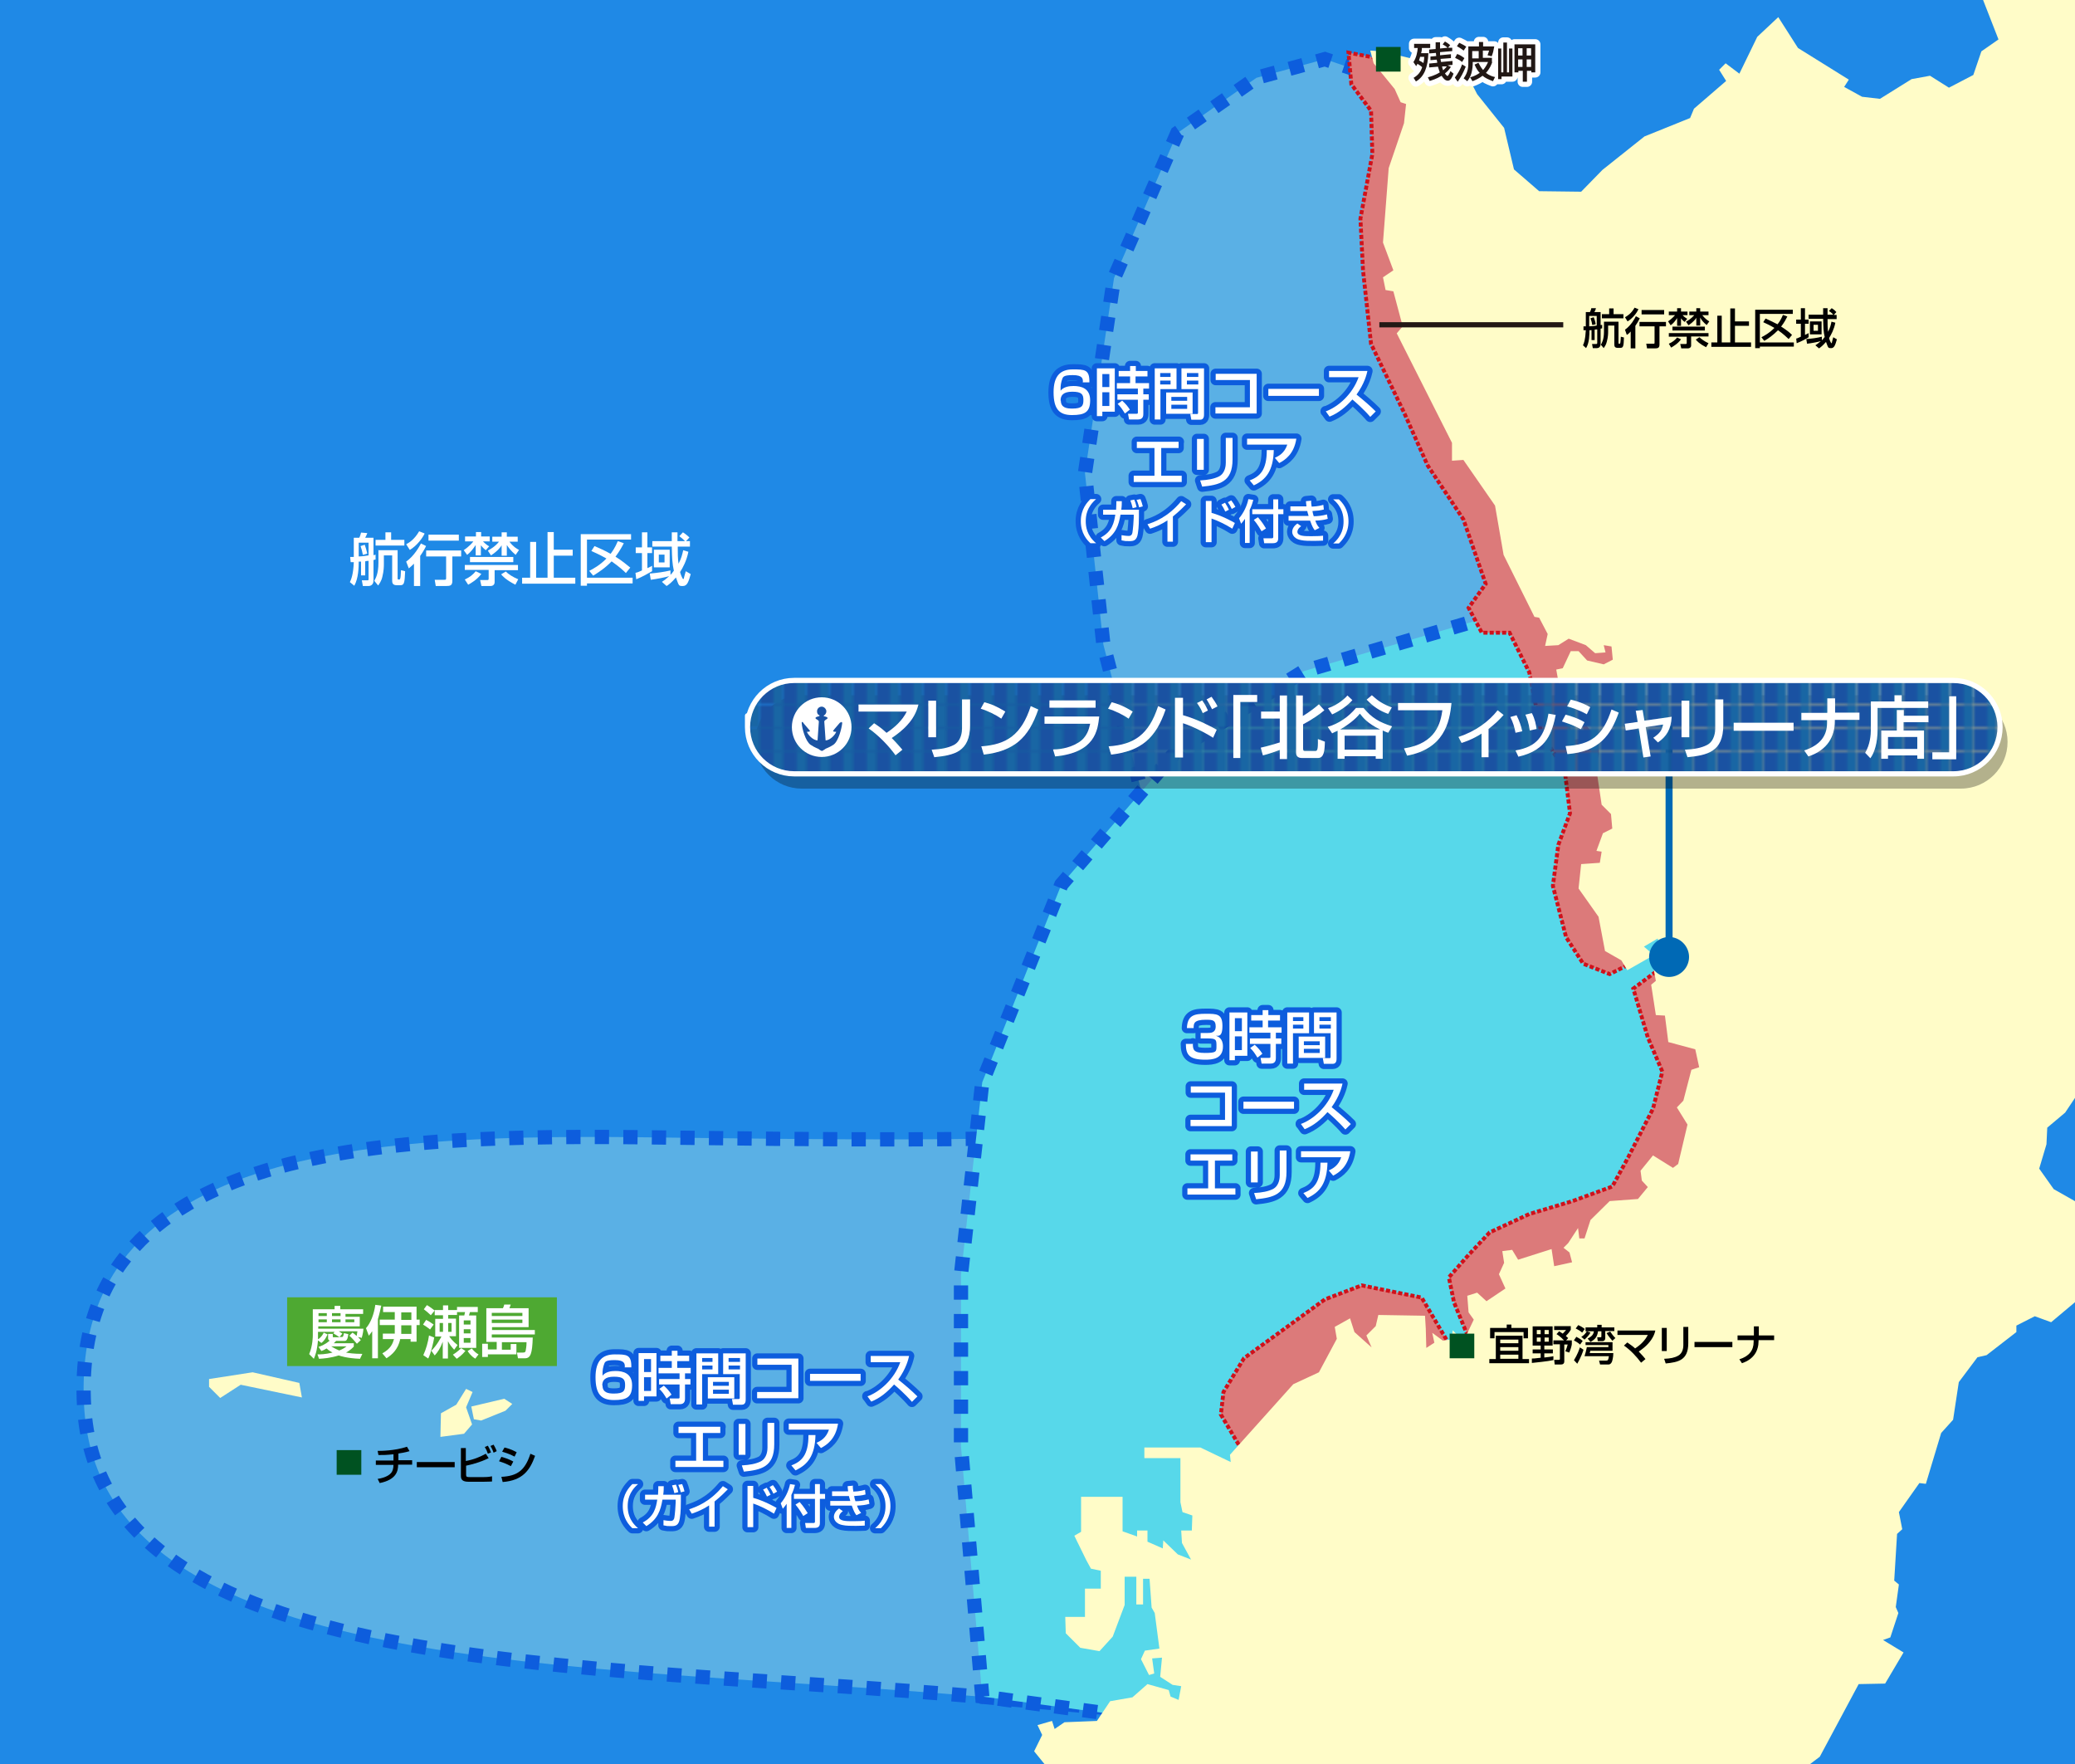<?xml version="1.0" encoding="UTF-8"?>
<svg xmlns="http://www.w3.org/2000/svg" width="800" height="680" version="1.1" xmlns:xlink="http://www.w3.org/1999/xlink" viewBox="0 0 800 680">
  <defs>
    <style>
      .cls-1 {
        fill: #005221;
      }

      .cls-2 {
        stroke: #231815;
        stroke-miterlimit: 10;
        stroke-width: 2px;
      }

      .cls-2, .cls-3, .cls-4, .cls-5, .cls-6, .cls-7 {
        fill: none;
      }

      .cls-8 {
        fill: #fff;
      }

      .cls-9 {
        fill: #1966a4;
      }

      .cls-10 {
        isolation: isolate;
      }

      .cls-11 {
        fill: #5ab0e5;
      }

      .cls-11, .cls-12 {
        stroke: #0d5ddd;
        stroke-dasharray: 5.5;
        stroke-width: 5.5px;
      }

      .cls-4 {
        stroke-width: 2px;
      }

      .cls-4, .cls-5, .cls-6 {
        stroke-linejoin: round;
      }

      .cls-4, .cls-6 {
        stroke: #fff;
      }

      .cls-5 {
        stroke: #0d5ddd;
      }

      .cls-5, .cls-6 {
        stroke-width: 4px;
      }

      .cls-13 {
        fill: #4ea932;
      }

      .cls-12 {
        fill: #57d8ea;
      }

      .cls-14 {
        fill: url(#_新規パターンスウォッチ_1);
      }

      .cls-15 {
        fill: #211714;
      }

      .cls-16 {
        fill: #1f89e6;
      }

      .cls-17 {
        fill: #dc7a7a;
        stroke: #cf111b;
        stroke-dasharray: 1.6 .8;
        stroke-width: 1.5px;
      }

      .cls-18 {
        fill: #0069b5;
      }

      .cls-19 {
        fill: #1a52a2;
      }

      .cls-20 {
        mix-blend-mode: multiply;
        opacity: .3;
      }

      .cls-7 {
        stroke: #0069b5;
        stroke-width: 2.7px;
      }

      .cls-21 {
        fill: #fffcc8;
      }

      .cls-22 {
        clip-path: url(#clippath);
      }
    </style>
    <clipPath id="clippath">
      <rect class="cls-3" width="800" height="680"/>
    </clipPath>
    <pattern id="_新規パターンスウォッチ_1" data-name="新規パターンスウォッチ 1" x="0" y="0" width="8.5" height="8.5" patternTransform="translate(140.3 218.1)" patternUnits="userSpaceOnUse" viewBox="0 0 8.5 8.5">
      <g>
        <rect class="cls-3" width="8.5" height="8.5"/>
        <rect class="cls-19" x="0" width="8.5" height="8.5"/>
        <rect class="cls-9" x="4.8" width="3.8" height="8.5"/>
      </g>
    </pattern>
  </defs>
  <!-- Generator: Adobe Illustrator 28.7.9, SVG Export Plug-In . SVG Version: 1.2.0 Build 218)  -->
  <g class="cls-10">
    <g id="size">
      <g class="cls-22">
        <rect class="cls-16" x="-20.3" y="-10" width="998.4" height="704.7"/>
        <path class="cls-11" d="M388.8,438.6s-20.3,1.4-124.7,0c-104.4-1.4-237.2-2.7-231.7,103,5.4,105.7,189.7,98.9,346.3,112.5,156.5,13.6,77.9,10.8,77.9,10.8l39.3-170.8-107.1-55.6Z"/>
        <polygon class="cls-11" points="441.7 311.5 425.4 248.5 418.3 182.4 429.5 107.2 453.9 51.3 484.4 30 510.8 22.8 558.6 39.1 599.2 173.3 625.7 269.8 486.4 330.8 441.7 311.5"/>
        <polygon class="cls-12" points="575.8 237.3 502.7 258.7 453.9 289.1 409.2 341 378.7 417.2 370.5 491.4 370.5 557.5 378.7 654 469.1 666.2 627.7 554.4 699.9 383.7 645 245.4 600.2 232.2 575.8 237.3"/>
        <polygon class="cls-17" points="631.8 369.9 620.6 375.5 610.4 371.5 603.8 361.3 598.7 341.5 600.8 325.7 605.3 313.5 603.3 297.3 594.1 282 589.6 259.2 582 243.9 571.3 243.9 566.2 234.3 572.8 225.1 564.2 200.2 550.4 179.4 541.3 159 528.6 132.6 525.5 104.2 524.5 84.3 529.1 59.4 528.6 42.7 521 32.5 519.9 20.3 535.7 23.3 553 48.3 642.4 266.8 633.8 349.6 631.8 369.9"/>
        <polygon class="cls-17" points="567.7 519.4 560.6 502.1 558.6 492.4 565.7 484.3 574.3 475.1 589.6 468 606.3 463 621.6 457.4 627.7 446.2 637.3 427.4 640.9 413.1 635.3 399.9 629.7 381.1 641.9 372 654.1 391.8 663.3 426.9 648 472.1 616.5 509.2 567.7 519.4"/>
        <polygon class="cls-17" points="478.8 559 470.7 545.3 471.7 536.6 479.6 523.6 510.8 500.9 525 495.5 548.1 500.2 558.9 518.5 513.5 550.4 478.8 559"/>
        <g>
          <path class="cls-8" d="M139.2,216.5c-.1,0-.8,0-.9,0,0,2.2-.1,6.4-1.7,9.3l-1.7-1.4c.5-1.1,1.3-2.8,1.5-7.7-.3,0-.8,0-1.2,0l-.2-2c.9,0,1.1,0,1.4,0v-7.4h2.1c.3-.5.6-1.5.7-2l2.4.2c-.2.5-.3.9-.8,1.8h3.2v6.7c.2,0,.6-.1.8-.2v1.9c-.3,0-.6.1-.8.2v7.9c0,1.6-1.1,2.1-1.9,2.1h-2.2l-.4-2.2h2c.6,0,.6,0,.6-.6v-6.9c-.7,0-1,.1-1.3.2v5.4h-1.6v-5.3ZM142.1,209.2h-3.8v5.3c1,0,2.6-.2,3.8-.4v-5ZM140.6,209.9c.4,1.1.7,2.3,1,3.5l-1.7.5c-.3-1.5-.4-2-.9-3.4l1.6-.5ZM145.8,212.1h7.5v10.9c0,.2,0,.4.4.4s.5,0,.6-.4c.2-.5.2-1.4.3-3.2l1.6.4c-.2,4.8-.4,5.4-2,5.4h-1.2c-1.8,0-1.8-1.1-1.8-1.9v-9.6h-3.2v3.3c0,.8,0,2.6-.6,5-.4,1.7-1.2,2.7-1.6,3.3l-1.5-1.8c.5-.9,1.6-2.7,1.6-6.9v-5.1ZM148.5,205.2h2.3v2.9h5.1v2.2h-11.1v-2.2h3.8v-2.9Z"/>
          <path class="cls-8" d="M163.7,205.7c-.8,1.7-2.9,4.6-5.7,6.3l-1.4-2.2c1.3-.7,3.2-1.9,5-5l2,.8ZM164.3,210.4c-.4.9-1.1,2.2-2.3,3.9v11.6h-2.4v-8.6c-.9.9-1.4,1.3-2,1.8l-1-2.6c3.2-2.3,5.1-5.9,5.7-7l2,1ZM177.8,212.2v2.3h-3.4v9.4c0,1.8-.8,2-2.4,2h-4l-.4-2.4h3.7c.5,0,.7,0,.7-.6v-8.4h-7.7v-2.3h13.5ZM176.9,206.1v2.3h-11.7v-2.3h11.7Z"/>
          <path class="cls-8" d="M178.9,212c2.2-1.5,3.3-2.9,3.6-3.3h-3.2v-1.9h4.2v-1.7h2v1.7h3.3v1.9h-2.6c1.1,1.1,1.7,1.5,2.4,1.9l-1.3,1.5c-.4-.3-1.1-.9-1.9-1.9v3.9h-2v-4c-1,1.5-2,2.8-3.3,3.8l-1.3-1.8ZM199.7,217.9v1.9h-9v4.6c0,1-.7,1.5-1.6,1.5h-3.5l-.5-2.3h2.8c.2,0,.5,0,.5-.5v-3.4h-9.2v-1.9h20.5ZM185.6,221.2c-1.7,2.3-4,3.6-5.1,4.2l-1.3-2c1.9-.9,3.2-1.9,4.2-3.2l2.1,1ZM197.9,214.7v2h-16.7v-2h16.7ZM188.2,212.2c.8-.5,2.6-1.4,4.2-3.4h-2.6v-1.9h3.6v-1.7h2v1.7h4.2v1.9h-3.2c1.5,2,2.8,2.7,3.7,3.2l-1.3,1.9c-1.8-1.5-2.8-2.9-3.4-3.8v4.1h-2v-4c-.3.6-1.5,2.2-4.1,3.9l-1.2-1.8ZM198.7,225.4c-3.7-1.9-4.9-3.3-5.5-4l1.8-1.1c.8.9,2.8,2.2,4.8,3l-1.1,2.1Z"/>
          <path class="cls-8" d="M213.5,205.2v6.7h7.3v2.3h-7.3v8.5h8.3v2.3h-20.5v-2.3h3.1v-13.8h2.3v13.8h4.4v-17.6h2.4Z"/>
          <path class="cls-8" d="M223.9,205.9h19.4v2.1h-17v14.7h17.6v2.2h-17.6v.9h-2.4v-19.9ZM227.1,220.1c1.6-.8,4.3-2.3,6.7-4.8-2.3-1.3-4.2-2.2-5.8-2.9l1.2-1.9c1.8.8,4.2,1.8,6.2,3,.6-.8,1.6-2.1,2.8-4.9l2.3.8c-.5,1-1.5,2.9-3.2,5.2,2.8,1.7,4.5,3.3,5.7,4.2l-1.7,2.1c-1-1-2.5-2.4-5.5-4.5-2.5,2.6-5,4.2-7.1,5.5l-1.5-1.8Z"/>
          <path class="cls-8" d="M245.1,220.8c.5-.1.9-.2,2.4-.9v-6.7h-2.4v-2.2h2.4v-5.8h2.1v5.8h1.8v2.2h-1.8v5.8c1.1-.5,1.2-.5,1.8-.9v2.1c-1.2.7-4,2.3-6.1,3.1l-.3-2.5ZM258.5,221.6c.3-.3.7-.7,1.3-1.6-.6-2.7-.7-4.7-.8-9.3h-7.5v-2.1h7.5c0-1.1,0-2.8,0-3.4h2.2c0,.2,0,2.2,0,3.4h2.9c-1.1-1.1-1.8-1.6-2.2-1.9l1.4-1.5c.4.3,1.3.8,2.5,2l-1.3,1.4h1.5v2.1h-4.7c0,3.1,0,4.3.3,6.6,1.1-2,1.5-3.8,1.8-5.2l2,.6c-.7,3.5-2.1,6.1-3.2,7.8.1.6.9,2.7,1.2,2.7s.3-.3.3-.5c.1-.3.5-2,.7-2.5l1.9,1.1c-.8,2.8-1.3,4.6-3,4.6s-1.5,0-2.7-3.3c-1.6,1.9-2.8,2.8-3.6,3.3l-1.8-1.6c.8-.5,1.6-1.1,2.8-2.2-1.3.4-4.8,1.1-7.1,1.4l-.4-2.4c3.2-.3,5.3-.6,8-1.2v1.6ZM258.2,211.9v6.8h-6.1v-6.8h6.1ZM254,213.8v3h2.2v-3h-2.2Z"/>
        </g>
        <g>
          <g>
            <path class="cls-5" d="M459.9,402.2c0,2.2,0,3.7,4.6,3.7s4.5-.5,4.5-2.8-.1-2.8-3.4-2.8h-2.7v-2.1h2.7c1.1,0,3.1,0,3.1-2.5s-1.2-2.6-3.8-2.6c-4.7,0-4.7,1.5-4.7,3.2h-2.6c.2-4.9,2.8-5.5,7.2-5.5s6.5,0,6.5,4.7-1.9,3.6-2.5,3.8c.7.2,2.7.9,2.7,4.1,0,4.8-4.1,5.1-6.8,5.1-6.2,0-7.5-1.9-7.5-6.1h2.6Z"/>
            <path class="cls-5" d="M474,390.3h6.9v16.7h-4.8v1.7h-2.1v-18.4ZM476.1,392.5v5h2.7v-5h-2.7ZM476.1,399.5v5.3h2.7v-5.3h-2.7ZM493.4,393.4h-4.5v2.6h5.2v2.1h-2.2v2.2h2.1v2.1h-2.1v5.4c0,.6,0,2.2-2,2.2h-3.5l-.4-2.2h3.3c.2,0,.5,0,.5-.4v-5h-7.9v-2.1h7.9v-2.2h-8.1v-2.1h5.1v-2.6h-4.4v-2.1h4.4v-1.9h2.2v1.9h4.5v2.1ZM483.7,402.7c1.4,1.3,2.1,2.1,3,3.5l-1.9,1.5c-1.2-1.9-1.5-2.4-2.8-3.7l1.8-1.3Z"/>
            <path class="cls-5" d="M496.3,390.3h8.4v8h-6.2v11.7h-2.2v-19.7ZM498.5,392.1v1.5h4v-1.5h-4ZM498.5,395v1.5h4v-1.5h-4ZM510.9,399.6v8.2h-10.2v-8.2h10.2ZM502.7,401.4v1.5h6.1v-1.5h-6.1ZM502.7,404.3v1.6h6.1v-1.6h-6.1ZM513.1,398.3h-6.5v-8h8.7v17.7c0,.6,0,2.1-1.5,2.1h-3.4l-.4-2.2h2.5c.3,0,.5,0,.5-.5v-9ZM508.7,392.1v1.5h4.4v-1.5h-4.4ZM508.7,395v1.5h4.4v-1.5h-4.4Z"/>
            <path class="cls-5" d="M474.9,418.9v15.2h-15.9v-2.4h13.3v-10.5h-13.2v-2.4h15.8Z"/>
            <path class="cls-5" d="M498.9,424.7v2.7h-19.5v-2.7h19.5Z"/>
            <path class="cls-5" d="M501.5,433.3c4.7-1.7,10.3-6.5,12.7-13.2h-11.4v-2.4h14.8c-.3,1.3-1.1,4.8-4.2,9.1,2.6,2.1,5.1,4.2,7.4,6.5l-2.1,2.1c-2.5-2.9-5.9-5.9-6.9-6.7-2.6,2.9-5.3,5.2-8.8,6.6l-1.5-2.1Z"/>
            <path class="cls-5" d="M475.1,445v2.4h-6.7v10.7h7.9v2.4h-18.5v-2.4h8v-10.7h-6.8v-2.4h16.2Z"/>
            <path class="cls-5" d="M484.9,455.8h-2.6v-11.9h2.6v11.9ZM496,451.8c0,8.8-5.2,9.8-11.7,10.5l-.8-2.4c3.2-.2,5.3-.6,7.2-1.5,2.6-1.3,2.7-4.5,2.7-5.4v-9.5h2.6v8.4Z"/>
            <path class="cls-5" d="M520.6,443.8c-.9,5.9-4.3,8.2-6.6,9.4l-1.7-2c1.5-.7,3.7-1.8,4.8-5.1h-15.5v-2.3h18.9ZM502.5,459.9c3.9-1.5,6.6-3.9,6.6-11.7h2.7c-.2,8-3,11.4-7.7,13.6l-1.6-1.9Z"/>
          </g>
          <g>
            <path class="cls-8" d="M459.9,402.2c0,2.2,0,3.7,4.6,3.7s4.5-.5,4.5-2.8-.1-2.8-3.4-2.8h-2.7v-2.1h2.7c1.1,0,3.1,0,3.1-2.5s-1.2-2.6-3.8-2.6c-4.7,0-4.7,1.5-4.7,3.2h-2.6c.2-4.9,2.8-5.5,7.2-5.5s6.5,0,6.5,4.7-1.9,3.6-2.5,3.8c.7.2,2.7.9,2.7,4.1,0,4.8-4.1,5.1-6.8,5.1-6.2,0-7.5-1.9-7.5-6.1h2.6Z"/>
            <path class="cls-8" d="M474,390.3h6.9v16.7h-4.8v1.7h-2.1v-18.4ZM476.1,392.5v5h2.7v-5h-2.7ZM476.1,399.5v5.3h2.7v-5.3h-2.7ZM493.4,393.4h-4.5v2.6h5.2v2.1h-2.2v2.2h2.1v2.1h-2.1v5.4c0,.6,0,2.2-2,2.2h-3.5l-.4-2.2h3.3c.2,0,.5,0,.5-.4v-5h-7.9v-2.1h7.9v-2.2h-8.1v-2.1h5.1v-2.6h-4.4v-2.1h4.4v-1.9h2.2v1.9h4.5v2.1ZM483.7,402.7c1.4,1.3,2.1,2.1,3,3.5l-1.9,1.5c-1.2-1.9-1.5-2.4-2.8-3.7l1.8-1.3Z"/>
            <path class="cls-8" d="M496.3,390.3h8.4v8h-6.2v11.7h-2.2v-19.7ZM498.5,392.1v1.5h4v-1.5h-4ZM498.5,395v1.5h4v-1.5h-4ZM510.9,399.6v8.2h-10.2v-8.2h10.2ZM502.7,401.4v1.5h6.1v-1.5h-6.1ZM502.7,404.3v1.6h6.1v-1.6h-6.1ZM513.1,398.3h-6.5v-8h8.7v17.7c0,.6,0,2.1-1.5,2.1h-3.4l-.4-2.2h2.5c.3,0,.5,0,.5-.5v-9ZM508.7,392.1v1.5h4.4v-1.5h-4.4ZM508.7,395v1.5h4.4v-1.5h-4.4Z"/>
            <path class="cls-8" d="M474.9,418.9v15.2h-15.9v-2.4h13.3v-10.5h-13.2v-2.4h15.8Z"/>
            <path class="cls-8" d="M498.9,424.7v2.7h-19.5v-2.7h19.5Z"/>
            <path class="cls-8" d="M501.5,433.3c4.7-1.7,10.3-6.5,12.7-13.2h-11.4v-2.4h14.8c-.3,1.3-1.1,4.8-4.2,9.1,2.6,2.1,5.1,4.2,7.4,6.5l-2.1,2.1c-2.5-2.9-5.9-5.9-6.9-6.7-2.6,2.9-5.3,5.2-8.8,6.6l-1.5-2.1Z"/>
            <path class="cls-8" d="M475.1,445v2.4h-6.7v10.7h7.9v2.4h-18.5v-2.4h8v-10.7h-6.8v-2.4h16.2Z"/>
            <path class="cls-8" d="M484.9,455.8h-2.6v-11.9h2.6v11.9ZM496,451.8c0,8.8-5.2,9.8-11.7,10.5l-.8-2.4c3.2-.2,5.3-.6,7.2-1.5,2.6-1.3,2.7-4.5,2.7-5.4v-9.5h2.6v8.4Z"/>
            <path class="cls-8" d="M520.6,443.8c-.9,5.9-4.3,8.2-6.6,9.4l-1.7-2c1.5-.7,3.7-1.8,4.8-5.1h-15.5v-2.3h18.9ZM502.5,459.9c3.9-1.5,6.6-3.9,6.6-11.7h2.7c-.2,8-3,11.4-7.7,13.6l-1.6-1.9Z"/>
          </g>
        </g>
        <g>
          <g>
            <path class="cls-5" d="M417.5,147.2c0-1.1,0-2.6-3.9-2.6s-3.8.8-4.2,1.9c-.2.7-.6,1.9-.5,4.1,1.2-1.5,3.3-1.8,5-1.8,3,0,6.4.9,6.4,5.5s-2.1,5.7-7,5.7-7.1-2.3-7.1-8.8,2.8-8.8,7.4-8.8,6.5,0,6.4,5h-2.6ZM409,154.4c0,2.8,2.3,3.1,4.4,3.1,3.8,0,4.3-1.1,4.3-3.3s-.7-3.2-4.3-3.2-4.5,1.5-4.5,3.4Z"/>
            <path class="cls-5" d="M422.9,142h6.9v16.7h-4.8v1.7h-2.1v-18.4ZM425,144.2v5h2.7v-5h-2.7ZM425,151.2v5.3h2.7v-5.3h-2.7ZM442.3,145.1h-4.5v2.6h5.2v2.1h-2.2v2.2h2.1v2.1h-2.1v5.4c0,.6,0,2.2-2,2.2h-3.5l-.4-2.2h3.3c.2,0,.5,0,.5-.4v-5h-7.9v-2.1h7.9v-2.2h-8.1v-2.1h5.1v-2.6h-4.4v-2.1h4.4v-1.9h2.2v1.9h4.5v2.1ZM432.6,154.4c1.4,1.3,2.1,2.1,3,3.5l-1.9,1.5c-1.2-1.9-1.5-2.4-2.8-3.7l1.8-1.3Z"/>
            <path class="cls-5" d="M445.2,142h8.4v8h-6.2v11.7h-2.2v-19.7ZM447.3,143.8v1.5h4v-1.5h-4ZM447.3,146.7v1.5h4v-1.5h-4ZM459.8,151.3v8.2h-10.2v-8.2h10.2ZM451.6,153v1.5h6.1v-1.5h-6.1ZM451.6,156v1.6h6.1v-1.6h-6.1ZM462,150h-6.5v-8h8.7v17.7c0,.6,0,2.1-1.5,2.1h-3.4l-.4-2.2h2.5c.3,0,.5,0,.5-.5v-9ZM457.6,143.8v1.5h4.4v-1.5h-4.4ZM457.6,146.7v1.5h4.4v-1.5h-4.4Z"/>
            <path class="cls-5" d="M484.5,144.2v15.2h-15.9v-2.4h13.3v-10.5h-13.2v-2.4h15.8Z"/>
            <path class="cls-5" d="M508.5,149.9v2.7h-19.5v-2.7h19.5Z"/>
            <path class="cls-5" d="M511.1,158.6c4.7-1.7,10.3-6.5,12.7-13.2h-11.4v-2.4h14.8c-.3,1.3-1.1,4.8-4.2,9.1,2.6,2.1,5.1,4.2,7.4,6.5l-2.1,2.1c-2.5-2.9-5.9-5.9-6.9-6.7-2.6,2.9-5.3,5.2-8.8,6.6l-1.5-2.1Z"/>
            <path class="cls-5" d="M454.4,170.3v2.4h-6.7v10.7h7.9v2.4h-18.5v-2.4h8v-10.7h-6.8v-2.4h16.2Z"/>
            <path class="cls-5" d="M464.1,181.1h-2.6v-11.9h2.6v11.9ZM475.2,177.1c0,8.8-5.2,9.8-11.7,10.5l-.8-2.4c3.2-.2,5.3-.6,7.2-1.5,2.6-1.3,2.7-4.5,2.7-5.4v-9.5h2.6v8.4Z"/>
            <path class="cls-5" d="M499.8,169.1c-.9,5.9-4.3,8.2-6.6,9.4l-1.7-2c1.5-.7,3.7-1.8,4.8-5.1h-15.5v-2.3h18.9ZM481.8,185.2c3.9-1.5,6.6-3.9,6.6-11.7h2.7c-.2,8-3,11.4-7.7,13.6l-1.6-1.9Z"/>
            <path class="cls-5" d="M422.6,192.4c-3.6,3.1-4,6.4-4,8.5s.4,5.5,4,8.5h-2.2c-1.3-1.2-3.7-3.8-3.7-8.5s2.5-7.3,3.7-8.5h2.2Z"/>
            <path class="cls-5" d="M439.1,196.6v2.4c0,.9,0,4.3-.4,6.6-.4,2.8-1.7,3-3.3,3s-1.6,0-3-.3v-2c.5.1,1.9.3,2.8.3s1.3-.6,1.4-1.3c.2-1.1.5-4.9.5-5.8v-1.1h-5.1c-.7,4.1-1.8,7.5-6.2,10.2l-1.4-1.4c4.4-2.3,5.1-5.7,5.6-8.8h-4.7v-1.9h5c.1-1.7.1-2.7.1-3.3h2.1c0,.9,0,1.9-.2,3.3h7ZM436.7,195.9c-.3-1.3-.5-1.9-.9-3l1.5-.3c.3.7.6,1.5.9,2.9l-1.5.4ZM439.2,195.6c-.2-.7-.5-1.8-1-2.9l1.5-.3c.4,1,.6,1.6.9,2.8l-1.5.4Z"/>
            <path class="cls-5" d="M452.2,208.8h-2.1v-8.2c-2.1,1.4-4.3,2.4-6.7,3.2l-1-1.7c2.4-.8,7.8-2.6,13-8.9l1.9,1.2c-.7.7-2.6,2.7-5.1,4.7v9.7Z"/>
            <path class="cls-5" d="M467.1,193.1v4.6c4,1.1,8,3.3,9,3.9l-1,2.2c-2.3-1.5-5.8-3.2-8-3.9v9.1h-2.2v-15.9h2.2ZM472.4,197.2c-.4-.8-.7-1.5-1.5-2.7l1.4-.7c.7,1.1,1.1,1.8,1.5,2.7l-1.4.7ZM474.9,196.2c-.4-.9-1-1.9-1.5-2.6l1.3-.7c.7.9,1,1.4,1.6,2.5l-1.4.8Z"/>
            <path class="cls-5" d="M480,200c-.7,1-1.1,1.4-1.5,1.9l-.8-2.1c1.8-2.1,3.1-4.9,3.6-7.4l1.9.3c-.2.7-.5,2-1.4,3.9v12.7h-1.8v-9.3ZM490.9,192.5h1.9v3.8h2v1.9h-2v9.3c0,1.3-.6,1.9-2.1,1.9h-3.3l-.3-1.9h3.3c.4,0,.5-.3.5-.5v-8.8h-8.1v-1.9h8.1v-3.8ZM485,199.4c1.6,1.8,2.6,3.5,3.1,4.3l-1.7,1.1c-.4-.7-1.5-2.6-3-4.4l1.6-1Z"/>
            <path class="cls-5" d="M505.5,193.2c0,.5,0,1,.2,2.1,2.5-.1,3.9-.5,4.5-.7l.2,1.8c-1.4.4-2.7.5-4.4.6.1.6.3,1.5.5,2,1.5,0,3.3-.2,5.1-.7l.3,1.7c-1.6.5-3,.6-4.8.7.5,1.3.7,1.8,1.6,2.8l-1.8.9c-.5-.6-1-1.4-1.8-3.7-.7,0-1.3,0-2.1,0h-6.2v-1.8h6.4c.3,0,.6,0,1.3,0,0-.3-.3-.9-.5-1.9-.1,0-.8,0-.9,0h-5.6v-1.8h5.6c0,0,.5,0,.6,0-.1-1-.2-1.5-.2-2l2.1-.2ZM501.7,202.8c-1.4,1-1.5,1.9-1.5,2.2,0,1.7,2.8,1.7,5.4,1.7s3.8-.1,4.5-.2v1.9c-.6,0-1.6.1-3.4.1s-3.8,0-5.1-.3c-3.3-.6-3.4-2.9-3.4-3.1,0-.4,0-1.9,2-3.3l1.4,1Z"/>
            <path class="cls-5" d="M514,209.5c3.6-3.1,4-6.4,4-8.5s-.4-5.5-4-8.5h2.2c1.3,1.2,3.7,3.8,3.7,8.5s-2.5,7.3-3.7,8.5h-2.2Z"/>
          </g>
          <g>
            <path class="cls-8" d="M417.5,147.2c0-1.1,0-2.6-3.9-2.6s-3.8.8-4.2,1.9c-.2.7-.6,1.9-.5,4.1,1.2-1.5,3.3-1.8,5-1.8,3,0,6.4.9,6.4,5.5s-2.1,5.7-7,5.7-7.1-2.3-7.1-8.8,2.8-8.8,7.4-8.8,6.5,0,6.4,5h-2.6ZM409,154.4c0,2.8,2.3,3.1,4.4,3.1,3.8,0,4.3-1.1,4.3-3.3s-.7-3.2-4.3-3.2-4.5,1.5-4.5,3.4Z"/>
            <path class="cls-8" d="M422.9,142h6.9v16.7h-4.8v1.7h-2.1v-18.4ZM425,144.2v5h2.7v-5h-2.7ZM425,151.2v5.3h2.7v-5.3h-2.7ZM442.3,145.1h-4.5v2.6h5.2v2.1h-2.2v2.2h2.1v2.1h-2.1v5.4c0,.6,0,2.2-2,2.2h-3.5l-.4-2.2h3.3c.2,0,.5,0,.5-.4v-5h-7.9v-2.1h7.9v-2.2h-8.1v-2.1h5.1v-2.6h-4.4v-2.1h4.4v-1.9h2.2v1.9h4.5v2.1ZM432.6,154.4c1.4,1.3,2.1,2.1,3,3.5l-1.9,1.5c-1.2-1.9-1.5-2.4-2.8-3.7l1.8-1.3Z"/>
            <path class="cls-8" d="M445.2,142h8.4v8h-6.2v11.7h-2.2v-19.7ZM447.3,143.8v1.5h4v-1.5h-4ZM447.3,146.7v1.5h4v-1.5h-4ZM459.8,151.3v8.2h-10.2v-8.2h10.2ZM451.6,153v1.5h6.1v-1.5h-6.1ZM451.6,156v1.6h6.1v-1.6h-6.1ZM462,150h-6.5v-8h8.7v17.7c0,.6,0,2.1-1.5,2.1h-3.4l-.4-2.2h2.5c.3,0,.5,0,.5-.5v-9ZM457.6,143.8v1.5h4.4v-1.5h-4.4ZM457.6,146.7v1.5h4.4v-1.5h-4.4Z"/>
            <path class="cls-8" d="M484.5,144.2v15.2h-15.9v-2.4h13.3v-10.5h-13.2v-2.4h15.8Z"/>
            <path class="cls-8" d="M508.5,149.9v2.7h-19.5v-2.7h19.5Z"/>
            <path class="cls-8" d="M511.1,158.6c4.7-1.7,10.3-6.5,12.7-13.2h-11.4v-2.4h14.8c-.3,1.3-1.1,4.8-4.2,9.1,2.6,2.1,5.1,4.2,7.4,6.5l-2.1,2.1c-2.5-2.9-5.9-5.9-6.9-6.7-2.6,2.9-5.3,5.2-8.8,6.6l-1.5-2.1Z"/>
            <path class="cls-8" d="M454.4,170.3v2.4h-6.7v10.7h7.9v2.4h-18.5v-2.4h8v-10.7h-6.8v-2.4h16.2Z"/>
            <path class="cls-8" d="M464.1,181.1h-2.6v-11.9h2.6v11.9ZM475.2,177.1c0,8.8-5.2,9.8-11.7,10.5l-.8-2.4c3.2-.2,5.3-.6,7.2-1.5,2.6-1.3,2.7-4.5,2.7-5.4v-9.5h2.6v8.4Z"/>
            <path class="cls-8" d="M499.8,169.1c-.9,5.9-4.3,8.2-6.6,9.4l-1.7-2c1.5-.7,3.7-1.8,4.8-5.1h-15.5v-2.3h18.9ZM481.8,185.2c3.9-1.5,6.6-3.9,6.6-11.7h2.7c-.2,8-3,11.4-7.7,13.6l-1.6-1.9Z"/>
            <path class="cls-8" d="M422.6,192.4c-3.6,3.1-4,6.4-4,8.5s.4,5.5,4,8.5h-2.2c-1.3-1.2-3.7-3.8-3.7-8.5s2.5-7.3,3.7-8.5h2.2Z"/>
            <path class="cls-8" d="M439.1,196.6v2.4c0,.9,0,4.3-.4,6.6-.4,2.8-1.7,3-3.3,3s-1.6,0-3-.3v-2c.5.1,1.9.3,2.8.3s1.3-.6,1.4-1.3c.2-1.1.5-4.9.5-5.8v-1.1h-5.1c-.7,4.1-1.8,7.5-6.2,10.2l-1.4-1.4c4.4-2.3,5.1-5.7,5.6-8.8h-4.7v-1.9h5c.1-1.7.1-2.7.1-3.3h2.1c0,.9,0,1.9-.2,3.3h7ZM436.7,195.9c-.3-1.3-.5-1.9-.9-3l1.5-.3c.3.7.6,1.5.9,2.9l-1.5.4ZM439.2,195.6c-.2-.7-.5-1.8-1-2.9l1.5-.3c.4,1,.6,1.6.9,2.8l-1.5.4Z"/>
            <path class="cls-8" d="M452.2,208.8h-2.1v-8.2c-2.1,1.4-4.3,2.4-6.7,3.2l-1-1.7c2.4-.8,7.8-2.6,13-8.9l1.9,1.2c-.7.7-2.6,2.7-5.1,4.7v9.7Z"/>
            <path class="cls-8" d="M467.1,193.1v4.6c4,1.1,8,3.3,9,3.9l-1,2.2c-2.3-1.5-5.8-3.2-8-3.9v9.1h-2.2v-15.9h2.2ZM472.4,197.2c-.4-.8-.7-1.5-1.5-2.7l1.4-.7c.7,1.1,1.1,1.8,1.5,2.7l-1.4.7ZM474.9,196.2c-.4-.9-1-1.9-1.5-2.6l1.3-.7c.7.9,1,1.4,1.6,2.5l-1.4.8Z"/>
            <path class="cls-8" d="M480,200c-.7,1-1.1,1.4-1.5,1.9l-.8-2.1c1.8-2.1,3.1-4.9,3.6-7.4l1.9.3c-.2.7-.5,2-1.4,3.9v12.7h-1.8v-9.3ZM490.9,192.5h1.9v3.8h2v1.9h-2v9.3c0,1.3-.6,1.9-2.1,1.9h-3.3l-.3-1.9h3.3c.4,0,.5-.3.5-.5v-8.8h-8.1v-1.9h8.1v-3.8ZM485,199.4c1.6,1.8,2.6,3.5,3.1,4.3l-1.7,1.1c-.4-.7-1.5-2.6-3-4.4l1.6-1Z"/>
            <path class="cls-8" d="M505.5,193.2c0,.5,0,1,.2,2.1,2.5-.1,3.9-.5,4.5-.7l.2,1.8c-1.4.4-2.7.5-4.4.6.1.6.3,1.5.5,2,1.5,0,3.3-.2,5.1-.7l.3,1.7c-1.6.5-3,.6-4.8.7.5,1.3.7,1.8,1.6,2.8l-1.8.9c-.5-.6-1-1.4-1.8-3.7-.7,0-1.3,0-2.1,0h-6.2v-1.8h6.4c.3,0,.6,0,1.3,0,0-.3-.3-.9-.5-1.9-.1,0-.8,0-.9,0h-5.6v-1.8h5.6c0,0,.5,0,.6,0-.1-1-.2-1.5-.2-2l2.1-.2ZM501.7,202.8c-1.4,1-1.5,1.9-1.5,2.2,0,1.7,2.8,1.7,5.4,1.7s3.8-.1,4.5-.2v1.9c-.6,0-1.6.1-3.4.1s-3.8,0-5.1-.3c-3.3-.6-3.4-2.9-3.4-3.1,0-.4,0-1.9,2-3.3l1.4,1Z"/>
            <path class="cls-8" d="M514,209.5c3.6-3.1,4-6.4,4-8.5s-.4-5.5-4-8.5h2.2c1.3,1.2,3.7,3.8,3.7,8.5s-2.5,7.3-3.7,8.5h-2.2Z"/>
          </g>
        </g>
        <g>
          <g>
            <path class="cls-5" d="M240.9,526.9c0-1.1,0-2.6-3.9-2.6s-3.8.8-4.2,1.9c-.2.7-.6,1.9-.5,4.1,1.2-1.5,3.3-1.8,5-1.8,3,0,6.4.9,6.4,5.5s-2.1,5.7-7,5.7-7.1-2.3-7.1-8.8,2.8-8.8,7.4-8.8,6.5,0,6.4,5h-2.6ZM232.3,534.1c0,2.8,2.3,3.1,4.4,3.1,3.8,0,4.3-1.1,4.3-3.3s-.7-3.2-4.3-3.2-4.5,1.5-4.5,3.4Z"/>
            <path class="cls-5" d="M246.2,521.6h6.9v16.7h-4.8v1.7h-2.1v-18.4ZM248.3,523.9v5h2.7v-5h-2.7ZM248.3,530.9v5.3h2.7v-5.3h-2.7ZM265.6,524.7h-4.5v2.6h5.2v2.1h-2.2v2.2h2.1v2.1h-2.1v5.4c0,.6,0,2.2-2,2.2h-3.5l-.4-2.2h3.3c.2,0,.5,0,.5-.4v-5h-7.9v-2.1h7.9v-2.2h-8.1v-2.1h5.1v-2.6h-4.4v-2.1h4.4v-1.9h2.2v1.9h4.5v2.1ZM255.9,534.1c1.4,1.3,2.1,2.1,3,3.5l-1.9,1.5c-1.2-1.9-1.5-2.4-2.8-3.7l1.8-1.3Z"/>
            <path class="cls-5" d="M268.5,521.7h8.4v8h-6.2v11.7h-2.2v-19.7ZM270.7,523.5v1.5h4v-1.5h-4ZM270.7,526.4v1.5h4v-1.5h-4ZM283.1,530.9v8.2h-10.2v-8.2h10.2ZM274.9,532.7v1.5h6.1v-1.5h-6.1ZM274.9,535.7v1.6h6.1v-1.6h-6.1ZM285.3,529.7h-6.5v-8h8.7v17.7c0,.6,0,2.1-1.5,2.1h-3.4l-.4-2.2h2.5c.3,0,.5,0,.5-.5v-9ZM280.9,523.5v1.5h4.4v-1.5h-4.4ZM280.9,526.4v1.5h4.4v-1.5h-4.4Z"/>
            <path class="cls-5" d="M307.8,523.8v15.2h-15.9v-2.4h13.3v-10.5h-13.2v-2.4h15.8Z"/>
            <path class="cls-5" d="M331.8,529.6v2.7h-19.5v-2.7h19.5Z"/>
            <path class="cls-5" d="M334.4,538.3c4.7-1.7,10.3-6.5,12.7-13.2h-11.4v-2.4h14.8c-.3,1.3-1.1,4.8-4.2,9.1,2.6,2.1,5.1,4.2,7.4,6.5l-2.1,2.1c-2.5-2.9-5.9-5.9-6.9-6.7-2.6,2.9-5.3,5.2-8.8,6.6l-1.5-2.1Z"/>
            <path class="cls-5" d="M277.7,550v2.4h-6.7v10.7h7.9v2.4h-18.5v-2.4h8v-10.7h-6.8v-2.4h16.2Z"/>
            <path class="cls-5" d="M287.4,560.8h-2.6v-11.9h2.6v11.9ZM298.5,556.8c0,8.8-5.2,9.8-11.7,10.5l-.8-2.4c3.2-.2,5.3-.6,7.2-1.5,2.6-1.3,2.7-4.5,2.7-5.4v-9.5h2.6v8.4Z"/>
            <path class="cls-5" d="M323.1,548.8c-.9,5.9-4.3,8.2-6.6,9.4l-1.7-2c1.5-.7,3.7-1.8,4.8-5.1h-15.5v-2.3h18.9ZM305.1,564.9c3.9-1.5,6.6-3.9,6.6-11.7h2.7c-.2,8-3,11.4-7.7,13.6l-1.6-1.9Z"/>
            <path class="cls-5" d="M246,572.1c-3.6,3.1-4,6.4-4,8.5s.4,5.5,4,8.5h-2.2c-1.3-1.2-3.7-3.8-3.7-8.5s2.5-7.3,3.7-8.5h2.2Z"/>
            <path class="cls-5" d="M262.5,576.3v2.4c0,.9,0,4.3-.4,6.6-.4,2.8-1.7,3-3.3,3s-1.6,0-3-.3v-2c.5.1,1.9.3,2.8.3s1.3-.6,1.4-1.3c.2-1.1.5-4.9.5-5.8v-1.1h-5.1c-.7,4.1-1.8,7.5-6.2,10.2l-1.4-1.4c4.4-2.3,5.1-5.7,5.6-8.8h-4.7v-1.9h5c.1-1.7.1-2.7.1-3.3h2.1c0,.9,0,1.9-.2,3.3h7ZM260,575.6c-.3-1.3-.5-1.9-.9-3l1.5-.3c.3.7.6,1.5.9,2.9l-1.5.4ZM262.5,575.3c-.2-.7-.5-1.8-1-2.9l1.5-.3c.4,1,.6,1.6.9,2.8l-1.5.4Z"/>
            <path class="cls-5" d="M275.5,588.5h-2.1v-8.2c-2.1,1.4-4.3,2.4-6.7,3.2l-1-1.7c2.4-.8,7.8-2.6,13-8.9l1.9,1.2c-.7.7-2.6,2.7-5.1,4.7v9.7Z"/>
            <path class="cls-5" d="M290.4,572.8v4.6c4,1.1,8,3.3,9,3.9l-1,2.2c-2.3-1.5-5.8-3.2-8-3.9v9.1h-2.2v-15.9h2.2ZM295.7,576.9c-.4-.8-.7-1.5-1.5-2.7l1.4-.7c.7,1.1,1.1,1.8,1.5,2.7l-1.4.7ZM298.2,575.8c-.4-.9-1-1.9-1.5-2.6l1.3-.7c.7.9,1,1.4,1.6,2.5l-1.4.8Z"/>
            <path class="cls-5" d="M303.3,579.7c-.7,1-1.1,1.4-1.5,1.9l-.8-2.1c1.8-2.1,3.1-4.9,3.6-7.4l1.9.3c-.2.7-.5,2-1.4,3.9v12.7h-1.8v-9.3ZM314.2,572.1h1.9v3.8h2v1.9h-2v9.3c0,1.3-.6,1.9-2.1,1.9h-3.3l-.3-1.9h3.3c.4,0,.5-.3.5-.5v-8.8h-8.1v-1.9h8.1v-3.8ZM308.3,579c1.6,1.8,2.6,3.5,3.1,4.3l-1.7,1.1c-.4-.7-1.5-2.6-3-4.4l1.6-1Z"/>
            <path class="cls-5" d="M328.8,572.9c0,.5,0,1,.2,2.1,2.5-.1,3.9-.5,4.5-.7l.2,1.8c-1.4.4-2.7.5-4.4.6.1.6.3,1.5.5,2,1.5,0,3.3-.2,5.1-.7l.3,1.7c-1.6.5-3,.6-4.8.7.5,1.3.7,1.8,1.6,2.8l-1.8.9c-.5-.6-1-1.4-1.8-3.7-.7,0-1.3,0-2.1,0h-6.2v-1.8h6.4c.3,0,.6,0,1.3,0,0-.3-.3-.9-.5-1.9-.1,0-.8,0-.9,0h-5.6v-1.8h5.6c0,0,.5,0,.6,0-.1-1-.2-1.5-.2-2l2.1-.2ZM325,582.5c-1.4,1-1.5,1.9-1.5,2.2,0,1.7,2.8,1.7,5.4,1.7s3.8-.1,4.5-.2v1.9c-.6,0-1.6.1-3.4.1s-3.8,0-5.1-.3c-3.3-.6-3.4-2.9-3.4-3.1,0-.4,0-1.9,2-3.3l1.4,1Z"/>
            <path class="cls-5" d="M337.4,589.1c3.6-3.1,4-6.4,4-8.5s-.4-5.5-4-8.5h2.2c1.3,1.2,3.7,3.8,3.7,8.5s-2.5,7.3-3.7,8.5h-2.2Z"/>
          </g>
          <g>
            <path class="cls-8" d="M240.9,526.9c0-1.1,0-2.6-3.9-2.6s-3.8.8-4.2,1.9c-.2.7-.6,1.9-.5,4.1,1.2-1.5,3.3-1.8,5-1.8,3,0,6.4.9,6.4,5.5s-2.1,5.7-7,5.7-7.1-2.3-7.1-8.8,2.8-8.8,7.4-8.8,6.5,0,6.4,5h-2.6ZM232.3,534.1c0,2.8,2.3,3.1,4.4,3.1,3.8,0,4.3-1.1,4.3-3.3s-.7-3.2-4.3-3.2-4.5,1.5-4.5,3.4Z"/>
            <path class="cls-8" d="M246.2,521.6h6.9v16.7h-4.8v1.7h-2.1v-18.4ZM248.3,523.9v5h2.7v-5h-2.7ZM248.3,530.9v5.3h2.7v-5.3h-2.7ZM265.6,524.7h-4.5v2.6h5.2v2.1h-2.2v2.2h2.1v2.1h-2.1v5.4c0,.6,0,2.2-2,2.2h-3.5l-.4-2.2h3.3c.2,0,.5,0,.5-.4v-5h-7.9v-2.1h7.9v-2.2h-8.1v-2.1h5.1v-2.6h-4.4v-2.1h4.4v-1.9h2.2v1.9h4.5v2.1ZM255.9,534.1c1.4,1.3,2.1,2.1,3,3.5l-1.9,1.5c-1.2-1.9-1.5-2.4-2.8-3.7l1.8-1.3Z"/>
            <path class="cls-8" d="M268.5,521.7h8.4v8h-6.2v11.7h-2.2v-19.7ZM270.7,523.5v1.5h4v-1.5h-4ZM270.7,526.4v1.5h4v-1.5h-4ZM283.1,530.9v8.2h-10.2v-8.2h10.2ZM274.9,532.7v1.5h6.1v-1.5h-6.1ZM274.9,535.7v1.6h6.1v-1.6h-6.1ZM285.3,529.7h-6.5v-8h8.7v17.7c0,.6,0,2.1-1.5,2.1h-3.4l-.4-2.2h2.5c.3,0,.5,0,.5-.5v-9ZM280.9,523.5v1.5h4.4v-1.5h-4.4ZM280.9,526.4v1.5h4.4v-1.5h-4.4Z"/>
            <path class="cls-8" d="M307.8,523.8v15.2h-15.9v-2.4h13.3v-10.5h-13.2v-2.4h15.8Z"/>
            <path class="cls-8" d="M331.8,529.6v2.7h-19.5v-2.7h19.5Z"/>
            <path class="cls-8" d="M334.4,538.3c4.7-1.7,10.3-6.5,12.7-13.2h-11.4v-2.4h14.8c-.3,1.3-1.1,4.8-4.2,9.1,2.6,2.1,5.1,4.2,7.4,6.5l-2.1,2.1c-2.5-2.9-5.9-5.9-6.9-6.7-2.6,2.9-5.3,5.2-8.8,6.6l-1.5-2.1Z"/>
            <path class="cls-8" d="M277.7,550v2.4h-6.7v10.7h7.9v2.4h-18.5v-2.4h8v-10.7h-6.8v-2.4h16.2Z"/>
            <path class="cls-8" d="M287.4,560.8h-2.6v-11.9h2.6v11.9ZM298.5,556.8c0,8.8-5.2,9.8-11.7,10.5l-.8-2.4c3.2-.2,5.3-.6,7.2-1.5,2.6-1.3,2.7-4.5,2.7-5.4v-9.5h2.6v8.4Z"/>
            <path class="cls-8" d="M323.1,548.8c-.9,5.9-4.3,8.2-6.6,9.4l-1.7-2c1.5-.7,3.7-1.8,4.8-5.1h-15.5v-2.3h18.9ZM305.1,564.9c3.9-1.5,6.6-3.9,6.6-11.7h2.7c-.2,8-3,11.4-7.7,13.6l-1.6-1.9Z"/>
            <path class="cls-8" d="M246,572.1c-3.6,3.1-4,6.4-4,8.5s.4,5.5,4,8.5h-2.2c-1.3-1.2-3.7-3.8-3.7-8.5s2.5-7.3,3.7-8.5h2.2Z"/>
            <path class="cls-8" d="M262.5,576.3v2.4c0,.9,0,4.3-.4,6.6-.4,2.8-1.7,3-3.3,3s-1.6,0-3-.3v-2c.5.1,1.9.3,2.8.3s1.3-.6,1.4-1.3c.2-1.1.5-4.9.5-5.8v-1.1h-5.1c-.7,4.1-1.8,7.5-6.2,10.2l-1.4-1.4c4.4-2.3,5.1-5.7,5.6-8.8h-4.7v-1.9h5c.1-1.7.1-2.7.1-3.3h2.1c0,.9,0,1.9-.2,3.3h7ZM260,575.6c-.3-1.3-.5-1.9-.9-3l1.5-.3c.3.7.6,1.5.9,2.9l-1.5.4ZM262.5,575.3c-.2-.7-.5-1.8-1-2.9l1.5-.3c.4,1,.6,1.6.9,2.8l-1.5.4Z"/>
            <path class="cls-8" d="M275.5,588.5h-2.1v-8.2c-2.1,1.4-4.3,2.4-6.7,3.2l-1-1.7c2.4-.8,7.8-2.6,13-8.9l1.9,1.2c-.7.7-2.6,2.7-5.1,4.7v9.7Z"/>
            <path class="cls-8" d="M290.4,572.8v4.6c4,1.1,8,3.3,9,3.9l-1,2.2c-2.3-1.5-5.8-3.2-8-3.9v9.1h-2.2v-15.9h2.2ZM295.7,576.9c-.4-.8-.7-1.5-1.5-2.7l1.4-.7c.7,1.1,1.1,1.8,1.5,2.7l-1.4.7ZM298.2,575.8c-.4-.9-1-1.9-1.5-2.6l1.3-.7c.7.9,1,1.4,1.6,2.5l-1.4.8Z"/>
            <path class="cls-8" d="M303.3,579.7c-.7,1-1.1,1.4-1.5,1.9l-.8-2.1c1.8-2.1,3.1-4.9,3.6-7.4l1.9.3c-.2.7-.5,2-1.4,3.9v12.7h-1.8v-9.3ZM314.2,572.1h1.9v3.8h2v1.9h-2v9.3c0,1.3-.6,1.9-2.1,1.9h-3.3l-.3-1.9h3.3c.4,0,.5-.3.5-.5v-8.8h-8.1v-1.9h8.1v-3.8ZM308.3,579c1.6,1.8,2.6,3.5,3.1,4.3l-1.7,1.1c-.4-.7-1.5-2.6-3-4.4l1.6-1Z"/>
            <path class="cls-8" d="M328.8,572.9c0,.5,0,1,.2,2.1,2.5-.1,3.9-.5,4.5-.7l.2,1.8c-1.4.4-2.7.5-4.4.6.1.6.3,1.5.5,2,1.5,0,3.3-.2,5.1-.7l.3,1.7c-1.6.5-3,.6-4.8.7.5,1.3.7,1.8,1.6,2.8l-1.8.9c-.5-.6-1-1.4-1.8-3.7-.7,0-1.3,0-2.1,0h-6.2v-1.8h6.4c.3,0,.6,0,1.3,0,0-.3-.3-.9-.5-1.9-.1,0-.8,0-.9,0h-5.6v-1.8h5.6c0,0,.5,0,.6,0-.1-1-.2-1.5-.2-2l2.1-.2ZM325,582.5c-1.4,1-1.5,1.9-1.5,2.2,0,1.7,2.8,1.7,5.4,1.7s3.8-.1,4.5-.2v1.9c-.6,0-1.6.1-3.4.1s-3.8,0-5.1-.3c-3.3-.6-3.4-2.9-3.4-3.1,0-.4,0-1.9,2-3.3l1.4,1Z"/>
            <path class="cls-8" d="M337.4,589.1c3.6-3.1,4-6.4,4-8.5s-.4-5.5-4-8.5h2.2c1.3,1.2,3.7,3.8,3.7,8.5s-2.5,7.3-3.7,8.5h-2.2Z"/>
          </g>
        </g>
        <polygon class="cls-21" points="759.8 -12.2 770.5 15.2 763.9 19.8 760.8 28.9 751.4 33.8 744.1 29.2 737 30.5 724.8 38.1 717.9 37.3 711 33.5 712.8 30.7 693.2 18.5 685.6 6.6 677.5 14.2 670.6 28.4 665.3 24.4 662.8 26.9 665.5 31.2 653.1 41.9 651.6 45.5 634 52.6 617.8 65.5 609.6 73.9 593.4 73.7 583.7 65.3 579.9 49.3 569.5 36.3 562.6 22.8 551.7 24.4 532.9 19.8 528.3 19.5 529.6 24.4 537.7 34.3 540 39.4 542.1 40.1 541.3 47.5 535.4 64.8 533.2 93.5 537.2 104.2 533.2 106.9 534.2 111.8 537.2 112.3 540.8 125.8 538.5 128.5 559.8 170.7 559.8 177.6 564.2 177.3 576.4 194.9 579.7 213.9 591.6 237.8 593.4 238.1 596.7 244.4 595.7 249 600.8 248.7 604.8 246.2 611.4 248.7 615 251.8 619 251.5 618.3 248.7 621.3 249.2 621.8 254.3 618.3 256.1 611.9 254.6 608.6 251 605.6 251 602.5 257.6 600 258.1 601 263.7 603.8 268.3 606.1 285.3 611.4 284.3 609.1 276.4 613.7 282.3 616 283.3 616.5 290.7 615.2 294.7 617.5 310.2 621.1 313.8 621.6 319.4 618 321.2 615.5 328 617.5 328.3 616.8 332.6 609.6 333.1 608.6 342.5 616.3 353.4 618.8 366.6 625.1 370.2 627.4 374 637.6 368.2 633.8 364.9 639.1 361.8 640.6 366.9 642.9 367.2 637.3 372.2 638.4 378.1 636.6 379.6 638.4 391.3 641.9 391.5 643.2 401.7 653.6 404.5 655.1 411.4 652.1 412.4 649 424.3 646.5 426.9 650.6 433.5 647 448.7 645 450.2 637.3 445.4 632.5 451.3 633 455.1 635.3 457.6 631.5 462.2 620.6 463 613.2 470.3 610.9 477.4 608.9 477.4 608.4 473.4 604.6 479.2 602.8 481 605.1 482.8 606.1 486.6 599.2 488.1 598.2 481.5 585.3 485.6 583 481.8 579.2 482.3 579.9 486.8 577.9 491.2 580.4 496.7 573.1 501.6 569.5 498.3 565.7 499.5 566.2 505.9 568.2 508.7 564.2 517.1 560.1 512.8 559.6 516.3 556.3 516.8 552.2 513.8 553 517.6 549.9 519.6 549.7 512.2 549.4 507.2 531.4 506.9 530.4 511.2 526.8 514.8 528.8 519.4 522.2 513.5 520.5 508.2 514.6 511.5 515.4 516.1 508.5 529 498.6 533.6 474.2 560.8 474.5 563.6 462.8 558 441.2 558 441.2 562.1 455.1 562.1 455.1 579.1 455.9 582.9 459.7 584.2 459.5 590 455.4 590 455.7 594.8 459.2 601.2 454.1 599.2 448.5 593.8 448.3 596.9 442.4 594.3 442.4 590 438.4 590 438.4 592.3 432.8 590.3 432.8 577 416.8 577 416.8 590.5 414.2 592 418.8 601.4 420.6 604.7 424.4 605.5 424.4 612.4 418.3 612.4 418.3 623.3 410.7 623.3 410.9 629.6 416.5 635.2 423.9 636.5 429 630.9 433.6 618.7 433.6 607.8 438.1 607.8 438.1 618.5 440.7 618.5 440.7 608.6 443.2 608.6 444 619.7 445.2 621.8 447 635.5 441.4 636.3 439.9 639.6 443 645.7 445 645.1 444.2 639.3 448 639 447.3 646.4 452.1 649.5 455.4 650 454.4 655.3 451.3 654 450.6 651.5 442.4 649.2 436.6 654.3 428 655.8 422.9 663.4 410.4 663.9 406.6 666.5 405.6 663.4 400 665 401.8 668.8 398.7 675.1 404.3 682 406.4 688.1 692 688.1 692.2 684.3 701.6 677.2 716.6 649.2 726.8 649 733.9 637 726 632.2 728.8 631.2 731.9 621.8 730.9 619.5 732.1 610.8 730.3 609.3 731.4 591.3 733.4 589.5 732.1 582.9 740 571.7 742.5 572 748.4 552.4 753 547.3 755.2 532.8 762.4 523.2 765.9 522.4 777.4 513.5 777.4 511 784.5 507.4 790.8 509.7 802 500.3 804.3 483 801.7 464 791.8 458.4 786.2 450.5 789 441.1 789.3 434.7 796.2 428.9 803.5 418 813.4 418.7 819.8 424.6 824.1 424.6 834.3 422.3 836.1 420.3 831.2 413.1 834.8 412.1 835 409.3 831.5 408.8 837.6 394.1 848.8 394.1 856.6 390 866.5 389 874.4 389.3 883.6 387.7 885.6 382.4 882.3 375.8 870.6 374.5 865.5 368.7 857.7 365.1 855.4 367.9 851.6 366.9 854.9 358.5 855.1 352.2 858.2 344.3 865.3 344.3 875.2 353.7 900.6 360.8 912.3 350.9 905.4 342.5 913 335.6 931.1 355.5 943 345.8 939.2 327.3 920.4 303.4 923 302.1 933.4 309.5 935.4 319.4 944.3 328.8 948.4 343.5 962.3 353.4 961.6 355.7 972.3 370.2 978.1 373.5 978.1 294.5 968.2 279.2 968.7 278 956.5 267 956.2 264 952.7 257.9 953.7 256.1 950.4 249.5 952.9 238.3 958.8 231 957 224.3 956.8 217 966.7 211.1 973.5 209.9 970.5 202.5 964.6 201 962.3 194.9 957.8 191.8 955.2 185 951.4 180.9 948.9 175.3 934.9 171.2 925.8 161.1 924 161.6 915.3 151.4 916.6 147.4 913.3 145.1 911.8 147.4 890.9 132.6 883.8 132.1 877.5 122.7 868.8 124.5 855.4 98.3 857.4 95.3 863.5 93.7 864.8 91.2 861.5 86.6 855.1 87.6 838.8 84.6 836.3 80 830 74.7 832.5 66.5 838.8 69.9 842.7 64 838.6 56.9 842.2 56.1 845.5 59.9 843.9 54.9 839.9 50.8 842.2 46.7 864.8 61.5 879 40.6 873.4 30.7 884.6 19.5 891.2 1.5 891.2 -13.8 759.8 -12.2"/>
        <polygon class="cls-21" points="194.4 539.2 181.7 542.2 182.7 547.1 185.5 547.6 194.9 543.8 197.5 541.2 194.4 539.2"/>
        <polygon class="cls-21" points="179.7 542.5 182.2 536.6 179.7 535.4 175.9 541.5 170 544.8 169.8 553.9 178.9 552.7 182 549.1 179.7 542.5"/>
        <polygon class="cls-21" points="116.4 538.7 115.4 533.1 97.4 529 80.6 531.6 80.6 534.6 84.9 538.9 92.8 533.8 116.4 538.7"/>
        <g>
          <rect class="cls-13" x="110.7" y="500.1" width="104" height="26.5"/>
          <g>
            <path class="cls-8" d="M139.4,515.7l-1.4-.3c.7.7.8.8,1.1,1.2l-1.5,1.4c-1.1-1.3-1.8-2.1-2.9-3.1l1.2-1.2c.5.3.7.5,1.6,1.3,0-.3.2-.8.3-1.8h-7.2c.9.5.9.6,1.4.9l-1.1,1.3h.9c.5,0,.6-.4.8-1.5l1.7.4c-.3,2.3-.8,2.6-1.5,2.6h-3.2c-.2.2-.4.4-.9.9h7.7v1.3c-.5.5-1.2,1.3-3,2.3,1.2.2,3,.5,6.3.5l-.9,1.9c-5-.2-7.7-1.1-8.2-1.3-3.2,1-5.8,1.2-7.6,1.3l-.6-1.7c1.1,0,3,0,5.8-.7-1.3-.7-2-1.3-2.3-1.6-1.1.7-1.5.8-2,1l-1.1-1.6c.7-.2,2.3-.7,4.3-2.4-.4-.2-.6-.5-.6-.8v-1.8h1.8v.9c0,.3,0,.4.3.4h2.3c-.7-.5-1.6-1.1-2.4-1.5l.5-.6h-6.4v1.3c0,.5,0,1.1,0,1.6,1.4-.9,2-2.1,2.2-2.6l1.5.7c-.2.4-1,2.3-2.4,3.3l-1.3-1c-.4,4.3-1.1,5.9-1.6,7.1l-1.8-1.8c1.4-3.3,1.4-6.9,1.4-7.3v-10h8.4v-1.3h2.2v1.3h8.8v1.8h-6.8v1.1h5.5v3.7h-16v.9h17.4c0,.6-.1,1.6-.7,3.8ZM126,506.2h-3.2v1.1h3.2v-1.1ZM126,508.6h-3.2v1.1h3.2v-1.1ZM127.7,519c1.6,1,2.7,1.4,3.1,1.6,1.7-.7,2.3-1.2,2.8-1.6h-5.9ZM131.3,506.2h-3.3v1.1h3.3v-1.1ZM131.3,508.6h-3.3v1.1h3.3v-1.1ZM136.6,508.6h-3.4v1.1h3.4v-1.1Z"/>
            <path class="cls-8" d="M143.4,513.3c-.4.5-.5.8-1.2,1.6l-1.1-2.9c1.8-2,3.1-5.4,3.6-9l2.3.3c-.3,1.3-.7,3.2-1.3,5.2v15.1h-2.2v-10.4ZM154.3,516.3c-.9,3.9-3.1,5.9-5.3,7.3l-1.6-1.9c3.3-1.8,4-3.8,4.5-5.5h-4.3v-2.1h4.6c0-.7,0-.9,0-2.5v-.8h-5.8v-2.1h5.8v-2.9h-4.5v-2.1h12.9v5h1.2v2.1h-1.2v6.4h-2.3v-1h-4.3ZM158.6,514.2v-3.3h-3.9v.9c0,1.3,0,1.7,0,2.4h4ZM158.6,508.8v-2.9h-3.9v2.9h3.9Z"/>
            <path class="cls-8" d="M164.3,508.8c1,.5,1.8,1,2.9,1.8l-1.4,1.9c-.8-.7-2.2-1.6-2.7-1.9l1.2-1.8ZM167.4,515.6c-.2,1.4-1.2,5.9-2.3,8.1l-1.9-1.3c1-2.1,1.9-5.2,2.2-7.6l2,.8ZM164.6,503.1c1.4.8,2.7,1.9,3,2.1l-1.5,1.8c-.8-.8-1.8-1.6-2.7-2.3l1.2-1.6ZM176.2,505.8v1.1h-3.4v1.4h3v6.8h-2.6c.2.4,1.3,1.9,3.2,3.4l-1.3,1.8c-1.2-1.3-1.7-2-2.4-3.3v6.7h-2v-6.5c-.9,2.5-1.9,4-3.1,5.3l-1.3-1.8c2.3-2.3,3.6-5,3.9-5.5h-2.4v-6.8h3v-1.4h-3.2v-2h3.2v-1.8h2v1.8h3.4v-1.2h8v2h-3c-.2.5-.2.7-.4,1.3h2.8v12.5h-6.6v-12.5h2c.1-.4.3-1.2.3-1.3h-2.9ZM169.5,510v3.4h1.3v-3.4h-1.3ZM172.8,510v3.4h1.3v-3.4h-1.3ZM179.4,520.8c-1.2,1.5-2.6,2.5-3.3,3l-1.5-1.6c.5-.3,1.8-1.1,3.2-2.5l1.7,1.1ZM178.8,509v1.6h2.6v-1.6h-2.6ZM178.8,512.4v1.6h2.6v-1.6h-2.6ZM178.8,515.8v1.8h2.6v-1.8h-2.6ZM183.2,523.7c-1.6-.9-2.6-2.4-2.9-2.9l1.6-1c.7.9,1.6,1.8,2.6,2.3l-1.3,1.7Z"/>
            <path class="cls-8" d="M206.1,514.4h-16.5v1.2h15.8c-.2,6.1-.8,8-3,8h-2.7l-.4-2.2h2.2c.6,0,1.1,0,1.2-.9.3-1.6.3-2.6.3-3.1h-9.5v2.9h3.4v-2.2h2.2v4h-11v1h-2.2v-5.1h2.2v2.2h3.4v-2.9h-4v-13h6.4c.2-.4.4-.9.5-1.4h2.5c-.2.5-.3,1-.5,1.4h7.4v7.3h-14.1v1.1h16.5v1.7ZM189.6,506.1v1.2h11.8v-1.2h-11.8ZM189.6,508.7v1.3h11.8v-1.3h-11.8Z"/>
          </g>
        </g>
        <g>
          <path d="M613.5,127.3c0,0-.6,0-.7,0,0,1.6,0,4.8-1.3,6.9l-1.2-1.1c.4-.8.9-2.1,1.1-5.8-.2,0-.6,0-.9,0v-1.5c.6,0,.6,0,.9,0v-5.5h1.6c.2-.4.5-1.1.5-1.5h1.8c-.1.5-.2.8-.6,1.5h2.4v5c.1,0,.5,0,.6-.1v1.4c-.2,0-.4,0-.6.1v5.9c0,1.2-.8,1.6-1.4,1.6h-1.6l-.3-1.6h1.5c.4,0,.5,0,.5-.5v-5.1c-.5,0-.8,0-1,.1v4h-1.2v-3.9ZM615.6,121.8h-2.9v4c.8,0,1.9-.1,2.9-.3v-3.7ZM614.5,122.4c.3.8.6,1.7.7,2.6l-1.3.3c-.2-1.1-.3-1.5-.7-2.6l1.2-.4ZM618.4,124h5.6v8.2c0,.2,0,.3.3.3s.3,0,.4-.3c.1-.4.1-1,.2-2.4l1.2.3c-.1,3.6-.3,4-1.5,4h-.9c-1.3,0-1.3-.8-1.3-1.4v-7.2h-2.4v2.4c0,.6,0,1.9-.5,3.8-.3,1.3-.9,2-1.2,2.5l-1.1-1.3c.4-.7,1.2-2,1.2-5.1v-3.8ZM620.4,118.9h1.7v2.2h3.8v1.6h-8.3v-1.6h2.8v-2.2Z"/>
          <path d="M631.7,119.2c-.6,1.3-2.1,3.4-4.2,4.7l-1-1.6c1-.6,2.4-1.4,3.7-3.7l1.5.6ZM632.2,122.7c-.3.6-.8,1.6-1.7,2.9v8.7h-1.8v-6.5c-.6.7-1,1-1.5,1.3l-.7-2c2.4-1.7,3.8-4.4,4.2-5.2l1.5.8ZM642.3,124.1v1.7h-2.5v7c0,1.3-.6,1.5-1.8,1.5h-3l-.3-1.8h2.7c.4,0,.5,0,.5-.4v-6.3h-5.8v-1.7h10.1ZM641.6,119.5v1.7h-8.7v-1.7h8.7Z"/>
          <path d="M643.1,123.9c1.7-1.2,2.5-2.2,2.7-2.4h-2.4v-1.4h3.2v-1.3h1.5v1.3h2.5v1.4h-1.9c.8.8,1.3,1.1,1.8,1.4l-1,1.2c-.3-.2-.8-.6-1.4-1.4v2.9h-1.5v-3c-.7,1.1-1.5,2.1-2.5,2.8l-.9-1.4ZM658.7,128.3v1.4h-6.7v3.5c0,.7-.6,1.1-1.2,1.1h-2.6l-.4-1.7h2.1c.1,0,.4,0,.4-.3v-2.5h-6.9v-1.4h15.3ZM648.1,130.8c-1.2,1.7-3,2.7-3.8,3.2l-.9-1.5c1.4-.6,2.4-1.4,3.2-2.4l1.5.7ZM657.3,125.9v1.5h-12.5v-1.5h12.5ZM650,124c.6-.3,2-1.1,3.2-2.5h-1.9v-1.4h2.7v-1.3h1.5v1.3h3.2v1.4h-2.4c1.2,1.5,2.1,2,2.7,2.4l-1,1.4c-1.4-1.1-2.1-2.1-2.5-2.9v3.1h-1.5v-3c-.2.4-1.1,1.6-3,2.9l-.9-1.3ZM657.9,133.9c-2.8-1.4-3.6-2.4-4.1-3l1.4-.9c.6.6,2.1,1.7,3.5,2.3l-.9,1.5Z"/>
          <path d="M668.9,118.9v5h5.4v1.7h-5.4v6.4h6.2v1.7h-15.3v-1.7h2.3v-10.3h1.7v10.3h3.3v-13.1h1.8Z"/>
          <path d="M676.7,119.4h14.5v1.6h-12.7v11h13.1v1.6h-13.1v.6h-1.8v-14.9ZM679.1,130c1.2-.6,3.2-1.7,5-3.6-1.7-1-3.2-1.7-4.3-2.2l.9-1.4c1.3.6,3.1,1.4,4.6,2.2.5-.6,1.2-1.5,2.1-3.6l1.7.6c-.4.8-1.1,2.2-2.4,3.9,2.1,1.3,3.4,2.4,4.2,3.2l-1.3,1.6c-.8-.7-1.8-1.8-4.1-3.4-1.9,1.9-3.7,3.2-5.3,4.1l-1.1-1.4Z"/>
          <path d="M692.5,130.5c.3,0,.7-.2,1.8-.7v-5h-1.8v-1.6h1.8v-4.4h1.6v4.4h1.4v1.6h-1.4v4.3c.8-.4.9-.4,1.4-.7v1.6c-.9.6-3,1.7-4.6,2.3l-.2-1.9ZM702.5,131.1c.2-.2.5-.5,1-1.2-.5-2-.5-3.5-.6-7h-5.6v-1.6h5.6c0-.8,0-2.1,0-2.5h1.7c0,.2,0,1.6,0,2.5h2.2c-.8-.9-1.3-1.2-1.7-1.4l1.1-1.1c.3.2,1,.6,1.8,1.5l-1,1.1h1.1v1.6h-3.5c0,2.3,0,3.2.2,4.9.8-1.5,1.1-2.8,1.3-3.9l1.5.4c-.5,2.6-1.6,4.6-2.4,5.9,0,.4.7,2,.9,2s.2-.2.2-.4c0-.2.4-1.5.5-1.9l1.4.8c-.6,2.1-1,3.4-2.2,3.4s-1.1,0-2-2.4c-1.2,1.4-2.1,2.1-2.7,2.5l-1.4-1.2c.6-.4,1.2-.8,2.1-1.6-1,.3-3.6.8-5.3,1l-.3-1.8c2.4-.2,4-.4,6-.9v1.2ZM702.3,123.9v5h-4.5v-5h4.5ZM699.2,125.2v2.3h1.7v-2.3h-1.7Z"/>
        </g>
        <rect class="cls-1" x="558.9" y="514.1" width="9.5" height="9.5"/>
        <g>
          <path d="M587,523.9h2.5v1.6h-15.3v-1.6h2.5v-9h10.3v9ZM581,510.6h1.7v1.3h6.4v4h-1.7v-2.4h-11.2v2.4h-1.7v-4h6.4v-1.3ZM578.4,516.4v1.4h7v-1.4h-7ZM578.4,519.3v1.4h7v-1.4h-7ZM578.4,522.2v1.6h7v-1.6h-7Z"/>
          <path d="M590.5,523.7c.6,0,1.2,0,3.5-.3v-1.7h-3.1v-1.5h3.1v-1.5h-3.1v-7.4h7.7v7.4h-3.2v1.5h3.3v1.5h-3.3v1.6c.4,0,3.3-.4,3.5-.5v1.5c-2.2.5-7.5,1-8.3,1.1v-1.7ZM592.5,512.7v1.6h1.5v-1.6h-1.5ZM592.5,515.6v1.6h1.5v-1.6h-1.5ZM595.5,512.7v1.6h1.6v-1.6h-1.6ZM595.5,515.6v1.6h1.6v-1.6h-1.6ZM601.1,513.2c.3.2.4.2,1.4.9.8-.8,1.1-1.2,1.3-1.4h-4.6v-1.5h6.4v1.4c-.6,1.1-1.6,2.1-1.9,2.4.5.5.7.6.9.8l-.8.9h2.2v1.5c-.1.8-.5,2.1-1,3.2l-1.5-.5c.4-.9.7-1.7.9-2.6h-1.3v6.5c0,.9-.6,1.2-1.3,1.2h-2.4l-.2-1.8h1.7c.2,0,.5,0,.5-.3v-5.7h-2.5v-1.5h4.1c-.2-.2-1.6-1.7-2.9-2.4l1-1.1Z"/>
          <path d="M606.8,524.4c1.4-2.3,2-4,2.3-5l1.4.9c-.1.5-1.1,3.2-2.4,5.4l-1.3-1.4ZM607.7,515.3c.6.3,1.7.9,2.5,1.6l-1,1.4c-.9-.8-2-1.4-2.4-1.6l.9-1.3ZM608.5,510.8c.7.3,1.9,1,2.5,1.5l-1,1.4c-.8-.7-1.4-1-2.5-1.6l1-1.3ZM609.6,515.4c.6-.4,1.4-.9,2.2-2.2l1.4.5c-.5.9-1.5,2-2.3,2.7l-1.3-1.1ZM611.3,517.4h10.4v3.3h-8.6c0,.2-.1.7-.2.9h9.1c0,1.6-.4,3.1-.6,3.5-.4.7-.8.9-1.3.9h-3.2l-.4-1.5h2.7c.7,0,.9-.2,1.1-1.7h-9.4c.4-1.2.6-2.1.9-3.5h8.3v-.8h-8.8v-1.3ZM611.3,511.7h4.5v-1h1.7v1h4.9v1.4h-3.5v2.7c0,1.1-.9,1.2-1.1,1.2h-1.8l-.2-1.5h1.3c.3,0,.3-.1.3-.5v-1.8h-1.3c-.3,2.3-1.3,3.2-2.9,4.1l-1.1-1.3c1.8-.9,2.3-1.8,2.4-2.8h-3.2v-1.4ZM621.6,516.8c-.7-.8-1.6-1.9-2.2-2.9l1.4-.6c.6.9,1.1,1.6,2,2.5l-1.2,1.1Z"/>
          <path d="M632.7,525.3c-1.6-2.2-4.1-4.9-6.6-6.6l1.3-1.2c1.4,1,2.3,1.6,3,2.3,2-1.3,3.8-3,4.9-5.2h-11.7v-1.7h14.6c-.2.9-.7,2.8-2.8,5.1-.9,1-2.1,2-3.6,3,1.2,1.2,2,2.2,2.6,2.9l-1.7,1.4Z"/>
          <path d="M642.6,520.8h-1.9v-8.9h1.9v8.9ZM650.9,517.8c0,6.6-3.9,7.3-8.7,7.8l-.6-1.8c2.4-.1,4-.4,5.4-1.2,1.9-1,2-3.4,2-4v-7.1h1.9v6.2Z"/>
          <path d="M667.9,517.3v2h-14.6v-2h14.6Z"/>
          <path d="M676.2,514.8v-3.5h1.9v3.5h5.9v1.8h-6v.3c0,3.7-1.7,7-6.4,8.6l-1-1.5c3.8-1.2,5.5-3.5,5.5-6.7v-.7h-6.2v-1.8h6.3Z"/>
        </g>
        <rect class="cls-1" x="530.5" y="18.1" width="9.5" height="9.5"/>
        <g>
          <g>
            <path class="cls-6" d="M544.9,24c1.2-1.8,1.6-4.1,1.7-5.5h-1.4v-1.6h6.2v1.6h-3.2c0,.4,0,.9-.3,2h2.8c-.2,5.4-1.6,9.1-4.8,10.9l-.9-1.4c1.7-1,2.7-2.2,3.3-4.1-.5-.5-1.3-1-1.8-1.3-.2.4-.3.6-.5.9l-1.1-1.6ZM547.5,22c-.2.6-.3,1-.4,1.3.8.4,1,.5,1.7,1,.2-1,.3-1.6.3-2.4h-1.6ZM550.5,29.8c.7-.2,2.7-.7,4.6-1.9-.2-.6-.4-1.1-.7-2.2l-3.4.3v-1.5c0,0,3.1-.3,3.1-.3,0-.3,0-.6-.2-1.2l-2.4.2v-1.4c0,0,2.2-.2,2.2-.2,0-.2,0-.5-.1-1.2l-2.6.2v-1.5c0,0,2.5-.2,2.5-.2,0-1.2,0-1.9,0-2.6h1.7c0,.8,0,1.4,0,2.4l2.9-.3c-.8-.7-1.7-1.2-1.9-1.3l.9-1.1c.2.1,1.2.7,2,1.4l-.8,1h1.6c0-.1,0,1.3,0,1.3l-4.7.4c0,.4,0,.8,0,1.2l4.2-.4v1.5c0,0-4,.3-4,.3,0,.3.1.9.2,1.2l4.4-.4v1.5c0,0-1.9.2-1.9.2l1.3.6c-.3.4-.8,1.3-2.3,2.5.3.5.8,1,1,1s.9-1.2,1.1-1.9l1.2,1c-.5,1.3-1.1,2.7-2.2,2.7s-1.8-1-2.4-1.9c-2.1,1.3-3.7,1.7-4.6,2l-.8-1.6ZM556,25.7c0,.3.2.9.4,1.4.9-.8,1.3-1.3,1.4-1.5h-1.8Z"/>
            <path class="cls-6" d="M565.1,25.7c-1,2.5-1.9,4.1-3.1,5.8l-1.1-1.6c1.1-1.4,2.2-3.3,2.8-5.1l1.4.9ZM561.8,20.8c1.2.4,2.4,1.3,2.8,1.6l-.9,1.5c-.9-.7-1.6-1.1-2.7-1.6l.8-1.5ZM562.6,16.5c.7.3,2.2,1.1,2.7,1.5l-1,1.5c-1-.8-2.3-1.5-2.6-1.7l.9-1.3ZM575.3,24c-.3.9-1,2.6-2.4,4.1,1.3,1,2.5,1.4,3.5,1.6l-.8,1.6c-1.9-.7-3.1-1.3-4-2.1-1.3,1-2.6,1.6-3.9,2.1l-.9-1.5c.8-.2,2.1-.6,3.7-1.7-.6-.6-1.2-1.4-2-3.2l1.5-.7c.4.7.9,1.8,1.8,2.8,1.1-1.3,1.6-2.4,1.9-3.1h-5.9v.9c0,.3-.1,1.9-.5,3.4-.4,1.5-1.2,2.6-1.6,3.1l-1.4-1.1c.4-.6,1.8-2.4,1.8-5.5v-6.8h4.1v-1.7h1.6v1.7h4.3c-.3,1.7-.5,2.6-1,3.8l-1.6-.4c.4-1.2.5-1.3.6-1.8h-2.4v2.8h3.5v1.5ZM567.6,19.7v2.8h2.5v-2.8h-2.5Z"/>
            <path class="cls-6" d="M577.5,18.7h1.3v9.2h.8v-11.5h1.4v11.5h.8v-9.2h1.3v10.8h-4.2v1h-1.3v-11.8ZM587.1,31.5v-4.2h-1.7v.6h-1.5v-10.8h8v10.8h-1.5v-.6h-1.7v4.2h-1.5ZM585.3,18.6v2.8h1.7v-2.8h-1.7ZM585.3,22.9v2.9h1.7v-2.9h-1.7ZM588.6,18.6v2.8h1.7v-2.8h-1.7ZM588.6,22.9v2.9h1.7v-2.9h-1.7Z"/>
          </g>
          <g>
            <path class="cls-15" d="M544.9,24c1.2-1.8,1.6-4.1,1.7-5.5h-1.4v-1.6h6.2v1.6h-3.2c0,.4,0,.9-.3,2h2.8c-.2,5.4-1.6,9.1-4.8,10.9l-.9-1.4c1.7-1,2.7-2.2,3.3-4.1-.5-.5-1.3-1-1.8-1.3-.2.4-.3.6-.5.9l-1.1-1.6ZM547.5,22c-.2.6-.3,1-.4,1.3.8.4,1,.5,1.7,1,.2-1,.3-1.6.3-2.4h-1.6ZM550.5,29.8c.7-.2,2.7-.7,4.6-1.9-.2-.6-.4-1.1-.7-2.2l-3.4.3v-1.5c0,0,3.1-.3,3.1-.3,0-.3,0-.6-.2-1.2l-2.4.2v-1.4c0,0,2.2-.2,2.2-.2,0-.2,0-.5-.1-1.2l-2.6.2v-1.5c0,0,2.5-.2,2.5-.2,0-1.2,0-1.9,0-2.6h1.7c0,.8,0,1.4,0,2.4l2.9-.3c-.8-.7-1.7-1.2-1.9-1.3l.9-1.1c.2.1,1.2.7,2,1.4l-.8,1h1.6c0-.1,0,1.3,0,1.3l-4.7.4c0,.4,0,.8,0,1.2l4.2-.4v1.5c0,0-4,.3-4,.3,0,.3.1.9.2,1.2l4.4-.4v1.5c0,0-1.9.2-1.9.2l1.3.6c-.3.4-.8,1.3-2.3,2.5.3.5.8,1,1,1s.9-1.2,1.1-1.9l1.2,1c-.5,1.3-1.1,2.7-2.2,2.7s-1.8-1-2.4-1.9c-2.1,1.3-3.7,1.7-4.6,2l-.8-1.6ZM556,25.7c0,.3.2.9.4,1.4.9-.8,1.3-1.3,1.4-1.5h-1.8Z"/>
            <path class="cls-15" d="M565.1,25.7c-1,2.5-1.9,4.1-3.1,5.8l-1.1-1.6c1.1-1.4,2.2-3.3,2.8-5.1l1.4.9ZM561.8,20.8c1.2.4,2.4,1.3,2.8,1.6l-.9,1.5c-.9-.7-1.6-1.1-2.7-1.6l.8-1.5ZM562.6,16.5c.7.3,2.2,1.1,2.7,1.5l-1,1.5c-1-.8-2.3-1.5-2.6-1.7l.9-1.3ZM575.3,24c-.3.9-1,2.6-2.4,4.1,1.3,1,2.5,1.4,3.5,1.6l-.8,1.6c-1.9-.7-3.1-1.3-4-2.1-1.3,1-2.6,1.6-3.9,2.1l-.9-1.5c.8-.2,2.1-.6,3.7-1.7-.6-.6-1.2-1.4-2-3.2l1.5-.7c.4.7.9,1.8,1.8,2.8,1.1-1.3,1.6-2.4,1.9-3.1h-5.9v.9c0,.3-.1,1.9-.5,3.4-.4,1.5-1.2,2.6-1.6,3.1l-1.4-1.1c.4-.6,1.8-2.4,1.8-5.5v-6.8h4.1v-1.7h1.6v1.7h4.3c-.3,1.7-.5,2.6-1,3.8l-1.6-.4c.4-1.2.5-1.3.6-1.8h-2.4v2.8h3.5v1.5ZM567.6,19.7v2.8h2.5v-2.8h-2.5Z"/>
            <path class="cls-15" d="M577.5,18.7h1.3v9.2h.8v-11.5h1.4v11.5h.8v-9.2h1.3v10.8h-4.2v1h-1.3v-11.8ZM587.1,31.5v-4.2h-1.7v.6h-1.5v-10.8h8v10.8h-1.5v-.6h-1.7v4.2h-1.5ZM585.3,18.6v2.8h1.7v-2.8h-1.7ZM585.3,22.9v2.9h1.7v-2.9h-1.7ZM588.6,18.6v2.8h1.7v-2.8h-1.7ZM588.6,22.9v2.9h1.7v-2.9h-1.7Z"/>
          </g>
        </g>
        <rect class="cls-1" x="129.8" y="559" width="9.5" height="9.5"/>
        <g>
          <path d="M153.5,562.9h5.4v1.7h-5.4c0,2.5-.7,5.8-7.1,7.1l-.8-1.6c3.3-.5,4.7-1.7,5.2-2.3.5-.6.9-1.6.9-3.1h-6.8v-1.7h6.8v-2.4c-2.7.3-4,.3-5.8.3l-.3-1.6c1.1,0,6.5,0,11.3-1.6l1,1.7c-1.6.5-3.6.8-4.3.9v2.6Z"/>
          <path d="M175.3,563.6v2h-14.6v-2h14.6Z"/>
          <path d="M179.6,558.3v4.9c3.2-.6,5.5-1.6,7.7-2.8l1.1,1.7c-3.5,1.7-6.4,2.4-8.7,2.9v3.5c0,.8.3.9,1.3.9h5.5c1.7,0,2.7-.2,3.2-.3v2c-.6,0-1.3.1-3.4.1h-5.6c-2.2,0-3-.7-3-2.2v-10.8h1.9ZM188.1,560.4c-.4-1.2-.6-1.6-1.2-2.6l1.2-.5c.5.9.9,1.7,1.2,2.6l-1.3.5ZM190.3,560c-.5-1.4-.8-1.9-1.2-2.6l1.2-.5c.4.7.9,1.6,1.2,2.5l-1.2.6Z"/>
          <path d="M197,565.2c-2.2-1.1-2.2-1.1-4.6-1.9l.9-1.7c.8.2,2.8.8,4.6,1.8l-.9,1.7ZM193.3,569.3c6.2-.3,9.1-2.5,11.2-8.9l1.8.8c-2,5.6-4.8,9.5-12.5,10.1l-.5-2ZM198.4,561.5c-2-1.1-4.2-1.7-4.8-1.9l.9-1.6c.6.1,2.7.7,4.7,1.8l-.8,1.7Z"/>
        </g>
        <g>
          <line class="cls-7" x1="643.5" y1="279.5" x2="643.5" y2="369.3"/>
          <path class="cls-18" d="M635.8,368.9c0,4.3,3.5,7.7,7.7,7.7s7.7-3.5,7.7-7.7-3.5-7.7-7.7-7.7-7.7,3.5-7.7,7.7Z"/>
        </g>
        <g>
          <g>
            <g>
              <path class="cls-8" d="M345.3,291.2c-2.5-3.5-6.5-7.7-10.4-10.4l2.1-2c2.3,1.5,3.6,2.6,4.8,3.7,3.2-2.1,6.1-4.8,7.8-8.2h-18.6v-2.7h23.1c-.4,1.4-1.1,4.5-4.5,8.1-1.4,1.5-3.4,3.2-5.8,4.8,1.9,1.9,3.2,3.5,4.1,4.5l-2.7,2.2Z"/>
              <path class="cls-8" d="M360.9,284.2h-3v-14.1h3v14.1ZM374,279.5c0,10.4-6.2,11.6-13.8,12.4l-1-2.9c3.8-.2,6.3-.7,8.5-1.8,3-1.5,3.2-5.4,3.2-6.3v-11.3h3.1v9.9Z"/>
              <path class="cls-8" d="M386,277c-2-1.4-5.2-3-7.9-3.8l1.4-2.5c2.3.6,4.5,1.4,8.1,3.6l-1.6,2.8ZM378.4,287.7c9.7-.7,15.4-4.4,19-15.5l2.9,1.3c-3.8,11.1-9.4,16-21,17.4l-1-3.3Z"/>
              <path class="cls-8" d="M423.8,276.2c-.6,5.4-1.6,13.9-17,15.4l-.8-2.7c1.5,0,5.8-.2,9.7-2.6,3.5-2.1,4.2-5.5,4.6-7.3h-17.6v-2.8h21ZM422.4,270v2.8h-17.8v-2.8h17.8Z"/>
              <path class="cls-8" d="M435.1,277c-2-1.4-5.2-3-7.9-3.8l1.4-2.5c2.3.6,4.6,1.4,8.1,3.6l-1.6,2.8ZM427.5,287.7c9.7-.7,15.4-4.4,19-15.5l2.9,1.3c-3.8,11.1-9.4,16-21,17.4l-1-3.3Z"/>
              <path class="cls-8" d="M456.1,269v6.7c5.8,1.6,11.6,4.8,13,5.6l-1.4,3.1c-3.4-2.2-8.4-4.6-11.6-5.6v13.2h-3.1v-23h3.1ZM463.7,274.9c-.5-1.2-1-2.2-2.2-3.9l2-1c1.1,1.6,1.6,2.5,2.2,3.9l-2,1ZM467.3,273.4c-.6-1.3-1.4-2.7-2.1-3.8l1.9-1c1,1.4,1.5,2.1,2.3,3.7l-2.1,1.1Z"/>
              <path class="cls-8" d="M484.7,270.6h-6.5v21.6h-2.7v-24.3h9.2v2.7Z"/>
              <path class="cls-8" d="M486.1,288.2c2.5-.5,6.3-1.7,7.3-2v-9.2h-7.2v-2.7h7.2v-6.2h2.8v24.5h-2.8v-3.5c-2.8,1-3.8,1.4-6.5,2.1l-.8-2.9ZM499.5,268.1h2.8v7.9c2.4-1.4,4.8-3.3,6.2-4.5l2.1,2.3c-1.7,1.4-4.2,3.3-8.2,5.4v9.5c0,.8.4.8.9.8h3.6c.9,0,1.3,0,1.2-4.6l2.7,1c-.1,3.5-.3,6.3-2.7,6.3h-6.1c-.5,0-2.3,0-2.3-2v-22Z"/>
              <path class="cls-8" d="M535.3,282.5c-.6-.2-1.2-.4-2.2-.9v10.9h-2.7v-1h-12v1h-2.7v-10.8c-1.1.5-1.4.6-2.1,1l-1.7-2.5c4.1-1.2,8-3.8,10.9-7.3h2.9c3.3,4,6.2,5.5,11,7.1l-1.5,2.5ZM521.4,269.9c-1.9,2.2-5.1,4.3-7.8,5.5l-1.6-2.4c4.2-1.4,6.9-4.2,7.5-4.9l1.9,1.8ZM532.1,281.2c-4.9-2.3-6.8-4.8-7.8-6.1-1.1,1.3-3,3.4-7.6,6.1h15.5ZM518.4,283.6v5.4h12v-5.4h-12ZM535.2,275.2c-3.3-1.2-5.6-2.7-8.3-5.5l2-1.7c2.4,2.2,4.4,3.5,7.7,4.7l-1.4,2.5Z"/>
              <path class="cls-8" d="M559.6,271c-.7,7.6-2.9,17.6-17.1,20.3l-1.2-2.8c12.6-1.9,14.1-10.1,14.8-14.7h-17.1v-2.8h20.6Z"/>
              <path class="cls-8" d="M573.9,291.9h-2.7v-9.1c-3.6,2.3-6.5,3.2-7.7,3.6l-1.2-2.3c6.8-2.3,11.7-6,15.1-10.3l2.3,1.8c-1.6,1.8-3.1,3.3-5.8,5.4v11Z"/>
              <path class="cls-8" d="M584.3,282.5c-.4-2.2-1-4.1-2-6.1l2.4-.7c1.2,2.5,1.7,4,2.2,6.2l-2.7.6ZM584.3,289.3c8.3-1.5,11.1-5.3,12.7-14.2l2.8.5c-1.4,6.3-3,13.5-14.4,16.1l-1.1-2.4ZM589.8,281.6c-.4-2.9-1.1-4.7-1.7-6.1l2.5-.6c1.2,2.3,1.6,4.5,1.8,6.1l-2.6.6Z"/>
              <path class="cls-8" d="M609.5,281.1c-3.4-1.7-3.5-1.7-7.3-3l1.4-2.6c1.2.3,4.5,1.2,7.3,2.9l-1.4,2.7ZM603.6,287.6c9.8-.5,14.4-4,17.7-14.1l2.8,1.2c-3.2,8.9-7.6,15-19.8,16l-.7-3.1ZM611.7,275.3c-3.2-1.8-6.7-2.8-7.5-3l1.4-2.6c.9.2,4.2,1,7.5,2.9l-1.3,2.7Z"/>
              <path class="cls-8" d="M630.6,274l2.7-.3.7,4.1,10.5-1.5c-.3,5-2,7.6-5.3,9.9l-1.8-1.8c2.5-1.7,3.3-2.8,3.8-5.1l-6.7,1,1.9,11.3-2.8.4-1.8-11.2-5,.8-.4-2.6,5-.7-.7-4.1Z"/>
              <path class="cls-8" d="M651.3,284.2h-3v-14.1h3v14.1ZM664.4,279.5c0,10.4-6.2,11.6-13.8,12.4l-1-2.9c3.8-.2,6.3-.7,8.5-1.8,3-1.5,3.2-5.4,3.2-6.3v-11.3h3.1v9.9Z"/>
              <path class="cls-8" d="M691.5,278.6v3.1h-23.1v-3.1h23.1Z"/>
              <path class="cls-8" d="M704.5,274.7v-5.5h3v5.5h9.4v2.8h-9.5v.5c0,5.8-2.7,11.1-10.2,13.6l-1.6-2.3c6-2,8.8-5.5,8.8-10.6v-1.1h-9.9v-2.8h9.9Z"/>
              <path class="cls-8" d="M721.2,270.4h9.2v-2.4h2.8v2.4h10.2v2.5h-19.5v8.2c0,5.4-1.3,9.2-2.8,11.2l-2-2.1c1.9-3.2,2.2-6.9,2.2-9v-10.8ZM743.4,278.4h-9.5v3.2h7.9v10.9h-2.6v-1.3h-11.3v1.3h-2.6v-10.9h6v-7.9h2.7v2.2h9.5v2.6ZM727.9,284.1v4.6h11.3v-4.6h-11.3Z"/>
              <path class="cls-8" d="M745,290h6.5v-21.6h2.7v24.3h-9.2v-2.7Z"/>
            </g>
            <g>
              <g class="cls-20">
                <path d="M291.1,286c0,10,8.1,18,18,18h446.9c10,0,18-8.1,18-18s-8.1-18-18-18h-446.9c-10,0-18,8.1-18,18,0,0,0-10,0,0Z"/>
              </g>
              <path class="cls-14" d="M288.2,280.3c0,10,8.1,18,18,18h446.9c10,0,18-8.1,18-18s-8.1-18-18-18h-446.9c-10,0-18,8.1-18,18,0,0,0-10,0,0Z"/>
            </g>
            <g>
              <path class="cls-8" d="M328.3,280.3c0,6.4-5.2,11.5-11.5,11.5s-11.5-5.1-11.5-11.5,5.2-11.5,11.5-11.5,11.5,5.1,11.5,11.5Z"/>
              <path class="cls-8" d="M345.3,291.2c-2.5-3.5-6.5-7.7-10.4-10.4l2.1-2c2.3,1.5,3.6,2.6,4.8,3.7,3.2-2.1,6.1-4.8,7.8-8.2h-18.6v-2.7h23.1c-.4,1.4-1.1,4.5-4.5,8.1-1.4,1.5-3.4,3.2-5.8,4.8,1.9,1.9,3.2,3.5,4.1,4.5l-2.7,2.2Z"/>
              <path class="cls-8" d="M360.9,284.2h-3v-14.1h3v14.1ZM374,279.5c0,10.4-6.2,11.6-13.8,12.4l-1-2.9c3.8-.2,6.3-.7,8.5-1.8,3-1.5,3.2-5.4,3.2-6.3v-11.3h3.1v9.9Z"/>
              <path class="cls-8" d="M386,277c-2-1.4-5.2-3-7.9-3.8l1.4-2.5c2.3.6,4.5,1.4,8.1,3.6l-1.6,2.8ZM378.4,287.7c9.7-.7,15.4-4.4,19-15.5l2.9,1.3c-3.8,11.1-9.4,16-21,17.4l-1-3.3Z"/>
              <path class="cls-8" d="M423.8,276.2c-.6,5.4-1.6,13.9-17,15.4l-.8-2.7c1.5,0,5.8-.2,9.7-2.6,3.5-2.1,4.2-5.5,4.6-7.3h-17.6v-2.8h21ZM422.4,270v2.8h-17.8v-2.8h17.8Z"/>
              <path class="cls-8" d="M435.1,277c-2-1.4-5.2-3-7.9-3.8l1.4-2.5c2.3.6,4.6,1.4,8.1,3.6l-1.6,2.8ZM427.5,287.7c9.7-.7,15.4-4.4,19-15.5l2.9,1.3c-3.8,11.1-9.4,16-21,17.4l-1-3.3Z"/>
              <path class="cls-8" d="M456.1,269v6.7c5.8,1.6,11.6,4.8,13,5.6l-1.4,3.1c-3.4-2.2-8.4-4.6-11.6-5.6v13.2h-3.1v-23h3.1ZM463.7,274.9c-.5-1.2-1-2.2-2.2-3.9l2-1c1.1,1.6,1.6,2.5,2.2,3.9l-2,1ZM467.3,273.4c-.6-1.3-1.4-2.7-2.1-3.8l1.9-1c1,1.4,1.5,2.1,2.3,3.7l-2.1,1.1Z"/>
              <path class="cls-8" d="M484.7,270.6h-6.5v21.6h-2.7v-24.3h9.2v2.7Z"/>
              <path class="cls-8" d="M486.1,288.2c2.5-.5,6.3-1.7,7.3-2v-9.2h-7.2v-2.7h7.2v-6.2h2.8v24.5h-2.8v-3.5c-2.8,1-3.8,1.4-6.5,2.1l-.8-2.9ZM499.5,268.1h2.8v7.9c2.4-1.4,4.8-3.3,6.2-4.5l2.1,2.3c-1.7,1.4-4.2,3.3-8.2,5.4v9.5c0,.8.4.8.9.8h3.6c.9,0,1.3,0,1.2-4.6l2.7,1c-.1,3.5-.3,6.3-2.7,6.3h-6.1c-.5,0-2.3,0-2.3-2v-22Z"/>
              <path class="cls-8" d="M535.3,282.5c-.6-.2-1.2-.4-2.2-.9v10.9h-2.7v-1h-12v1h-2.7v-10.8c-1.1.5-1.4.6-2.1,1l-1.7-2.5c4.1-1.2,8-3.8,10.9-7.3h2.9c3.3,4,6.2,5.5,11,7.1l-1.5,2.5ZM521.4,269.9c-1.9,2.2-5.1,4.3-7.8,5.5l-1.6-2.4c4.2-1.4,6.9-4.2,7.5-4.9l1.9,1.8ZM532.1,281.2c-4.9-2.3-6.8-4.8-7.8-6.1-1.1,1.3-3,3.4-7.6,6.1h15.5ZM518.4,283.6v5.4h12v-5.4h-12ZM535.2,275.2c-3.3-1.2-5.6-2.7-8.3-5.5l2-1.7c2.4,2.2,4.4,3.5,7.7,4.7l-1.4,2.5Z"/>
              <path class="cls-8" d="M559.6,271c-.7,7.6-2.9,17.6-17.1,20.3l-1.2-2.8c12.6-1.9,14.1-10.1,14.8-14.7h-17.1v-2.8h20.6Z"/>
              <path class="cls-8" d="M573.9,291.9h-2.7v-9.1c-3.6,2.3-6.5,3.2-7.7,3.6l-1.2-2.3c6.8-2.3,11.7-6,15.1-10.3l2.3,1.8c-1.6,1.8-3.1,3.3-5.8,5.4v11Z"/>
              <path class="cls-8" d="M584.3,282.5c-.4-2.2-1-4.1-2-6.1l2.4-.7c1.2,2.5,1.7,4,2.2,6.2l-2.7.6ZM584.3,289.3c8.3-1.5,11.1-5.3,12.7-14.2l2.8.5c-1.4,6.3-3,13.5-14.4,16.1l-1.1-2.4ZM589.8,281.6c-.4-2.9-1.1-4.7-1.7-6.1l2.5-.6c1.2,2.3,1.6,4.5,1.8,6.1l-2.6.6Z"/>
              <path class="cls-8" d="M609.5,281.1c-3.4-1.7-3.5-1.7-7.3-3l1.4-2.6c1.2.3,4.5,1.2,7.3,2.9l-1.4,2.7ZM603.6,287.6c9.8-.5,14.4-4,17.7-14.1l2.8,1.2c-3.2,8.9-7.6,15-19.8,16l-.7-3.1ZM611.7,275.3c-3.2-1.8-6.7-2.8-7.5-3l1.4-2.6c.9.2,4.2,1,7.5,2.9l-1.3,2.7Z"/>
              <path class="cls-8" d="M630.6,274l2.7-.3.7,4.1,10.5-1.5c-.3,5-2,7.6-5.3,9.9l-1.8-1.8c2.5-1.7,3.3-2.8,3.8-5.1l-6.7,1,1.9,11.3-2.8.4-1.8-11.2-5,.8-.4-2.6,5-.7-.7-4.1Z"/>
              <path class="cls-8" d="M651.3,284.2h-3v-14.1h3v14.1ZM664.4,279.5c0,10.4-6.2,11.6-13.8,12.4l-1-2.9c3.8-.2,6.3-.7,8.5-1.8,3-1.5,3.2-5.4,3.2-6.3v-11.3h3.1v9.9Z"/>
              <path class="cls-8" d="M691.5,278.6v3.1h-23.1v-3.1h23.1Z"/>
              <path class="cls-8" d="M704.5,274.7v-5.5h3v5.5h9.4v2.8h-9.5v.5c0,5.8-2.7,11.1-10.2,13.6l-1.6-2.3c6-2,8.8-5.5,8.8-10.6v-1.1h-9.9v-2.8h9.9Z"/>
              <path class="cls-8" d="M721.2,270.4h9.2v-2.4h2.8v2.4h10.2v2.5h-19.5v8.2c0,5.4-1.3,9.2-2.8,11.2l-2-2.1c1.9-3.2,2.2-6.9,2.2-9v-10.8ZM743.4,278.4h-9.5v3.2h7.9v10.9h-2.6v-1.3h-11.3v1.3h-2.6v-10.9h6v-7.9h2.7v2.2h9.5v2.6ZM727.9,284.1v4.6h11.3v-4.6h-11.3Z"/>
              <path class="cls-8" d="M745,290h6.5v-21.6h2.7v24.3h-9.2v-2.7Z"/>
            </g>
            <path class="cls-4" d="M288.2,280.3c0,10,8.1,18,18,18h446.9c10,0,18-8.1,18-18s-8.1-18-18-18h-446.9c-10,0-18,8.1-18,18,0,0,0-10,0,0Z"/>
          </g>
          <path class="cls-19" d="M323.9,278.5c-.3.4-2.4,2.7-2.6,3.1-.3.4.2.5,1.1.5-.3,1-2.3,3.3-4.1,3.3,0,0-.5-6.9-.5-7.2s.2-.5.5-.7c.3-.2.8-.5.8-.7s-.5-.5-1-.6c-.3,0-.5-.2-.6-.3.6-.3,1.1-.9,1.1-1.7s-.8-1.8-1.8-1.8-1.8.8-1.8,1.8.4,1.3,1,1.6c0,.2-.2.3-.6.4-.5.1-1,.3-1,.6s.5.5.8.7c.3.2.5.4.5.7s-.5,7.2-.5,7.2c-1.8,0-3.8-2.3-4.1-3.3.9,0,1.3-.1,1.1-.5-.3-.4-2.4-2.7-2.6-3.1-.3-.4-.6-.2-.5.3.1,1.9,1.4,6.9,3.4,8.3,1.8,1.2,3,1.5,3.2,1.7.2.3,1.2.7,1.2.7,0,0,1-.5,1.2-.7.2-.3,1.4-.5,3.2-1.7,2-1.4,3.2-6.4,3.4-8.3,0-.5-.3-.7-.5-.3Z"/>
        </g>
        <line class="cls-2" x1="531.8" y1="125.2" x2="602.7" y2="125.2"/>
      </g>
    </g>
  </g>
</svg>